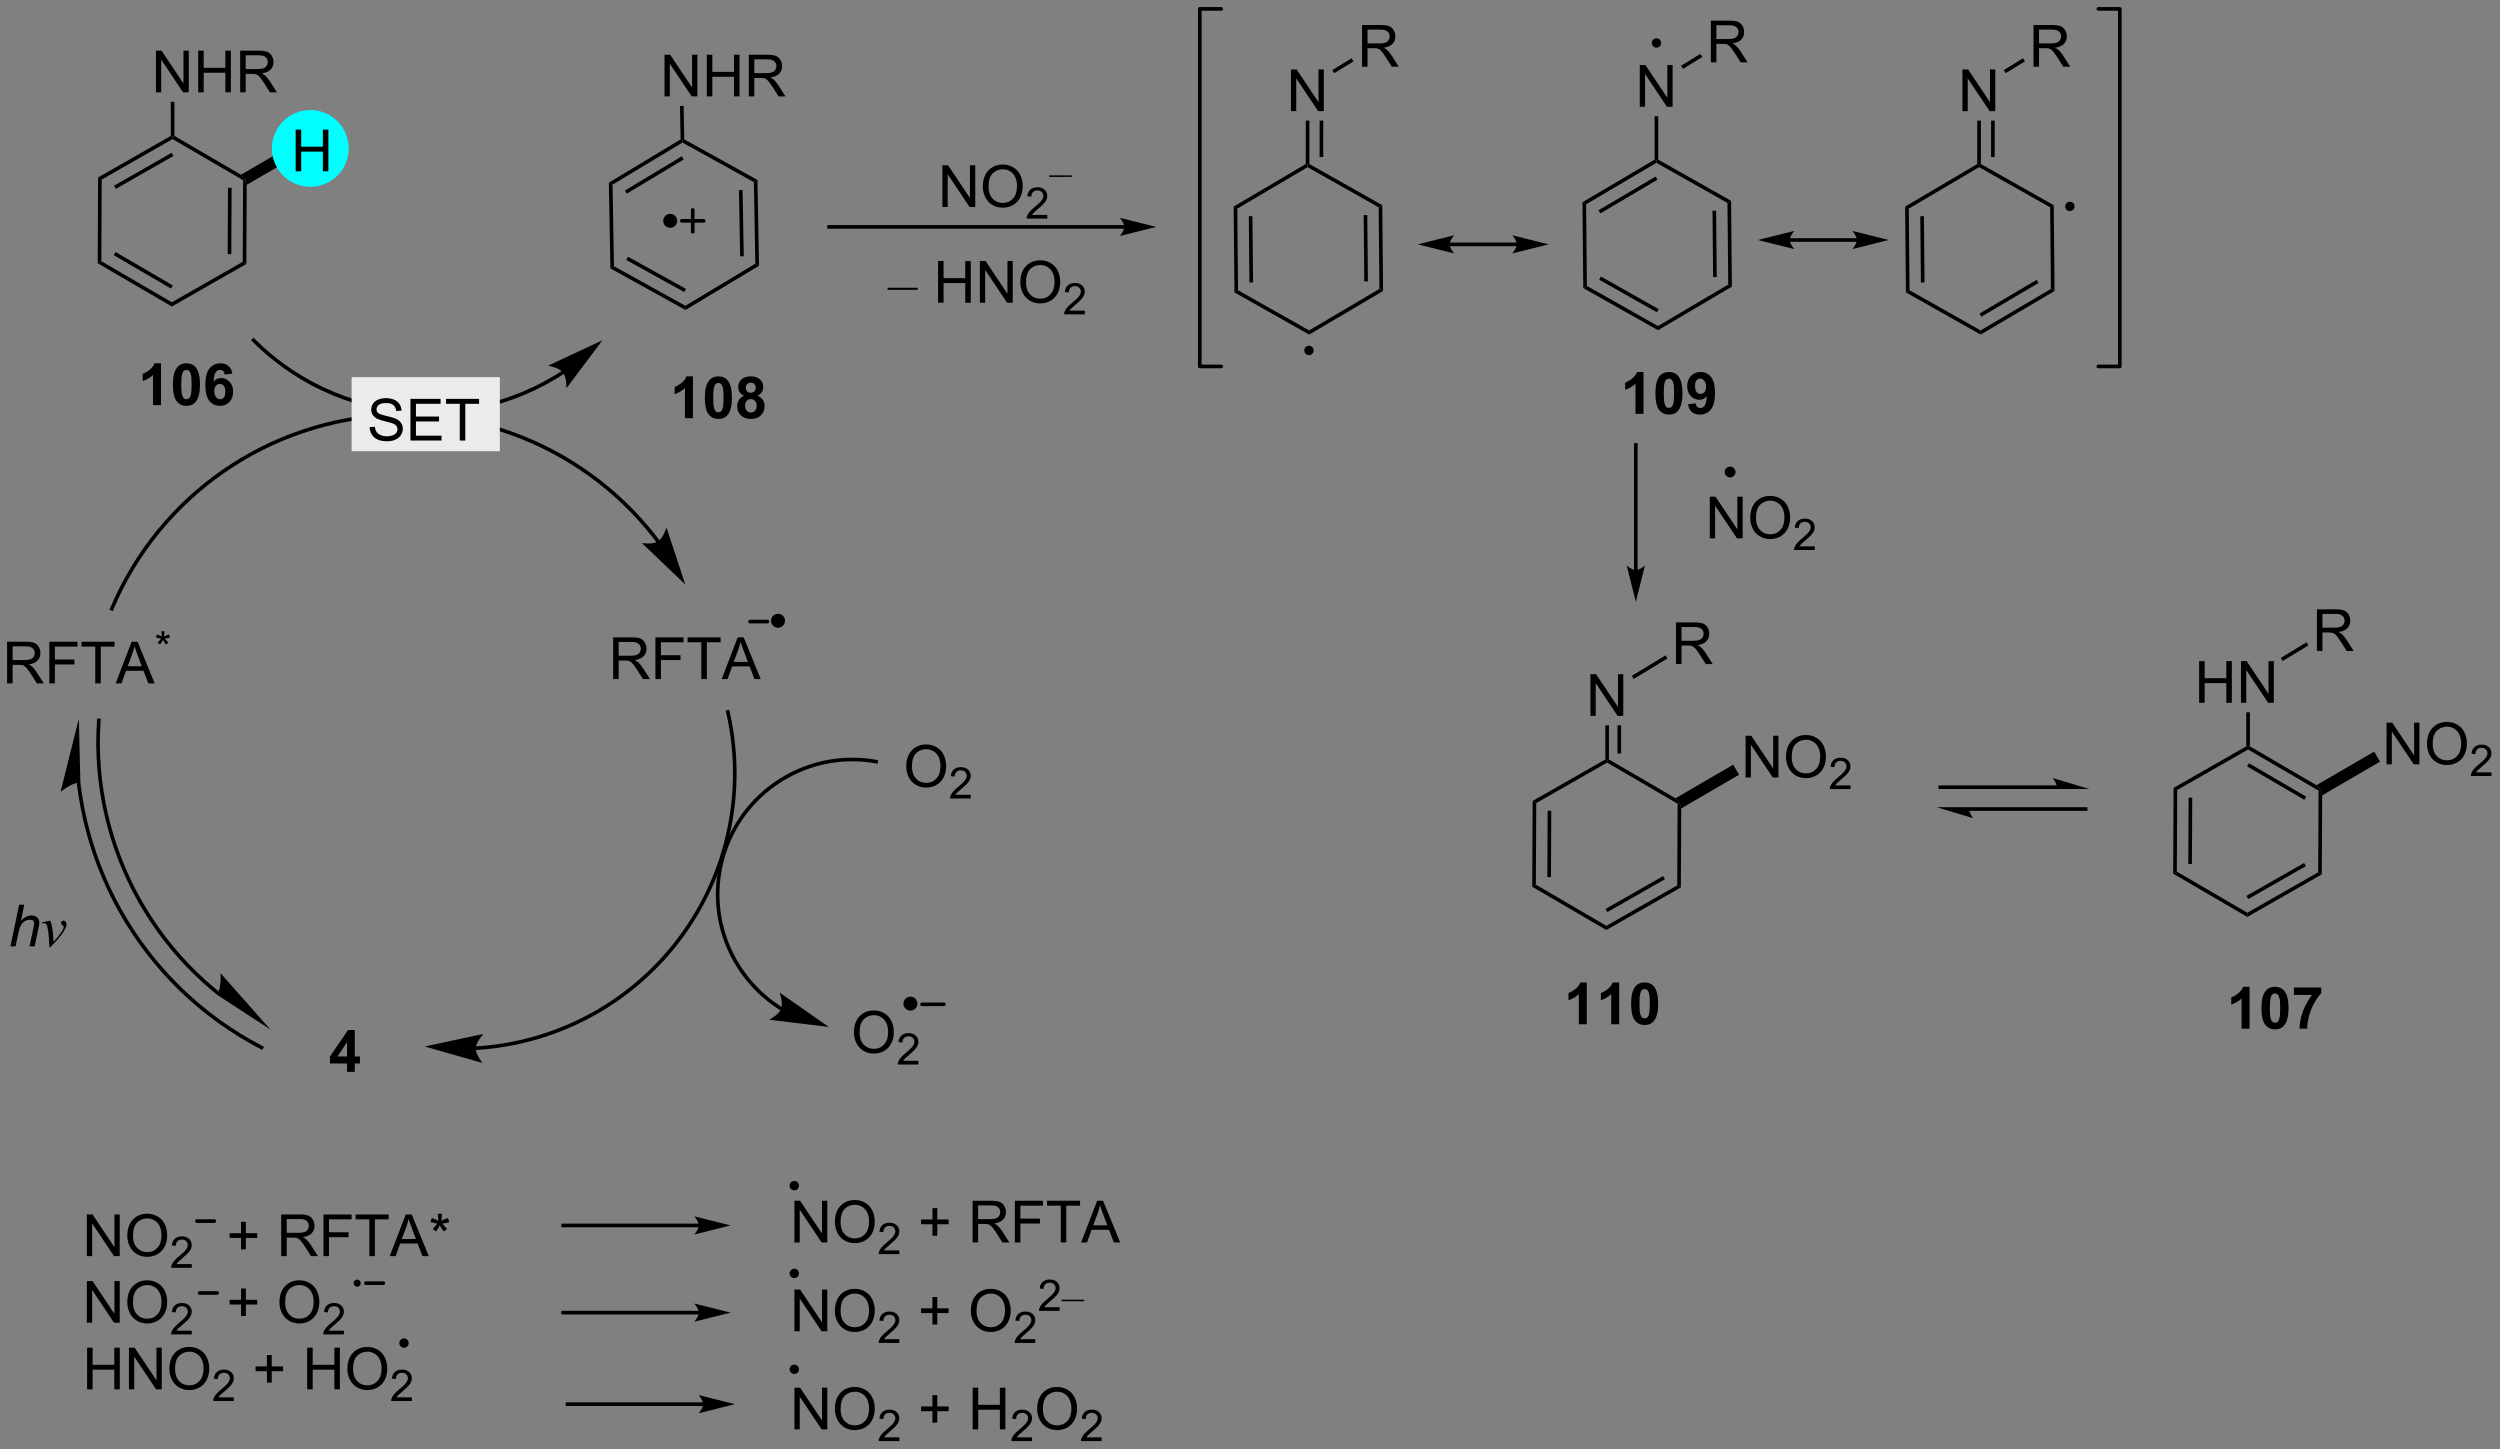 <?xml version="1.0" encoding="UTF-8"?>
<!DOCTYPE svg PUBLIC '-//W3C//DTD SVG 1.0//EN'
          'http://www.w3.org/TR/2001/REC-SVG-20010904/DTD/svg10.dtd'>
<svg stroke-dasharray="none" shape-rendering="auto" xmlns="http://www.w3.org/2000/svg" font-family="'Dialog'" text-rendering="auto" width="942" fill-opacity="1" color-interpolation="auto" color-rendering="auto" preserveAspectRatio="xMidYMid meet" font-size="12px" viewBox="0 0 942 546" fill="black" xmlns:xlink="http://www.w3.org/1999/xlink" stroke="black" image-rendering="auto" stroke-miterlimit="10" stroke-linecap="square" stroke-linejoin="miter" font-style="normal" stroke-width="1" height="546" stroke-dashoffset="0" font-weight="normal" stroke-opacity="1"
><rect x="0" y="0" width="942" height="546" fill="#808080" stroke="none"/><!--Generated by the Batik Graphics2D SVG Generator--><defs id="genericDefs"
  /><g
  ><defs id="defs1"
    ><clipPath clipPathUnits="userSpaceOnUse" id="clipPath1"
      ><path d="M1.294 0.646 L354.327 0.646 L354.327 205.259 L1.294 205.259 L1.294 0.646 Z"
      /></clipPath
      ><clipPath clipPathUnits="userSpaceOnUse" id="clipPath2"
      ><path d="M106.217 31.914 L106.217 230.838 L449.434 230.838 L449.434 31.914 Z"
      /></clipPath
    ></defs
    ><g transform="scale(2.667,2.667) translate(-1.294,-0.646) matrix(1.029,0,0,1.029,-107.961,-32.181)"
    ><path d="M153.824 179.073 L153.824 177.919 L151.481 177.919 L151.481 176.958 L153.965 173.323 L154.887 173.323 L154.887 176.956 L155.598 176.956 L155.598 177.919 L154.887 177.919 L154.887 179.073 L153.824 179.073 ZM153.824 176.956 L153.824 174.998 L152.509 176.956 L153.824 176.956 Z" stroke="none" clip-path="url(#clipPath2)"
    /></g
    ><g transform="matrix(2.743,0,0,2.743,-291.347,-87.539)"
    ><path d="M107.189 125.791 L107.189 120.064 L109.728 120.064 Q110.494 120.064 110.892 120.218 Q111.291 120.371 111.528 120.762 Q111.767 121.153 111.767 121.627 Q111.767 122.236 111.372 122.655 Q110.978 123.072 110.153 123.184 Q110.455 123.33 110.611 123.47 Q110.942 123.775 111.239 124.231 L112.236 125.791 L111.283 125.791 L110.525 124.598 Q110.192 124.082 109.976 123.809 Q109.762 123.535 109.593 123.426 Q109.424 123.317 109.247 123.275 Q109.119 123.246 108.825 123.246 L107.947 123.246 L107.947 125.791 L107.189 125.791 ZM107.947 122.59 L109.575 122.59 Q110.096 122.59 110.387 122.483 Q110.682 122.377 110.833 122.14 Q110.986 121.903 110.986 121.627 Q110.986 121.22 110.689 120.96 Q110.395 120.697 109.76 120.697 L107.947 120.697 L107.947 122.59 ZM112.993 125.791 L112.993 120.064 L116.857 120.064 L116.857 120.739 L113.751 120.739 L113.751 122.512 L116.438 122.512 L116.438 123.189 L113.751 123.189 L113.751 125.791 L112.993 125.791 ZM119.299 125.791 L119.299 120.739 L117.411 120.739 L117.411 120.064 L121.95 120.064 L121.95 120.739 L120.057 120.739 L120.057 125.791 L119.299 125.791 ZM122.097 125.791 L124.297 120.064 L125.115 120.064 L127.459 125.791 L126.594 125.791 L125.928 124.056 L123.532 124.056 L122.904 125.791 L122.097 125.791 ZM123.751 123.439 L125.693 123.439 L125.094 121.853 Q124.821 121.129 124.688 120.666 Q124.579 121.215 124.381 121.76 L123.751 123.439 Z" stroke="none" clip-path="url(#clipPath2)"
    /></g
    ><g transform="matrix(2.743,0,0,2.743,-291.347,-87.539)"
    ><path d="M127.633 119.483 L127.768 119.067 Q128.235 119.231 128.446 119.352 Q128.389 118.821 128.387 118.622 L128.811 118.622 Q128.803 118.913 128.745 119.348 Q129.046 119.196 129.436 119.067 L129.571 119.483 Q129.198 119.606 128.84 119.647 Q129.02 119.803 129.344 120.202 L128.993 120.45 Q128.823 120.219 128.592 119.821 Q128.376 120.233 128.212 120.45 L127.866 120.202 Q128.206 119.782 128.352 119.647 Q127.973 119.575 127.633 119.483 Z" stroke="none" clip-path="url(#clipPath2)"
    /></g
    ><g transform="matrix(2.743,0,0,2.743,-291.347,-87.539)"
    ><path d="M190.445 125.192 L190.445 119.465 L192.984 119.465 Q193.749 119.465 194.148 119.619 Q194.546 119.772 194.783 120.163 Q195.023 120.554 195.023 121.028 Q195.023 121.637 194.627 122.056 Q194.234 122.473 193.408 122.585 Q193.71 122.731 193.867 122.871 Q194.197 123.176 194.494 123.632 L195.492 125.192 L194.538 125.192 L193.78 123.999 Q193.447 123.483 193.231 123.21 Q193.018 122.936 192.848 122.827 Q192.679 122.718 192.502 122.676 Q192.374 122.647 192.08 122.647 L191.202 122.647 L191.202 125.192 L190.445 125.192 ZM191.202 121.991 L192.83 121.991 Q193.351 121.991 193.643 121.884 Q193.937 121.778 194.088 121.541 Q194.242 121.304 194.242 121.028 Q194.242 120.621 193.945 120.361 Q193.65 120.098 193.015 120.098 L191.202 120.098 L191.202 121.991 ZM196.248 125.192 L196.248 119.465 L200.113 119.465 L200.113 120.14 L197.006 120.14 L197.006 121.913 L199.693 121.913 L199.693 122.59 L197.006 122.59 L197.006 125.192 L196.248 125.192 ZM202.554 125.192 L202.554 120.14 L200.666 120.14 L200.666 119.465 L205.205 119.465 L205.205 120.14 L203.312 120.14 L203.312 125.192 L202.554 125.192 ZM205.352 125.192 L207.553 119.465 L208.37 119.465 L210.714 125.192 L209.85 125.192 L209.183 123.457 L206.787 123.457 L206.16 125.192 L205.352 125.192 ZM207.006 122.84 L208.948 122.84 L208.35 121.254 Q208.076 120.53 207.943 120.067 Q207.834 120.616 207.636 121.16 L207.006 122.84 Z" stroke="none" clip-path="url(#clipPath2)"
    /></g
    ><g stroke-width="0.5" transform="matrix(2.743,0,0,2.743,-291.347,-87.539)" stroke-linejoin="round" stroke-linecap="round"
    ><path fill="none" d="M209.243 117.295 L211.638 117.295" clip-path="url(#clipPath2)"
    /></g
    ><g transform="matrix(2.743,0,0,2.743,-291.347,-87.539)"
    ><path d="M212.836 117.534 C212.704 117.534 212.597 117.427 212.597 117.295 C212.597 117.162 212.704 117.055 212.836 117.055 C212.969 117.055 213.076 117.162 213.076 117.295 C213.076 117.427 212.969 117.534 212.836 117.534" stroke="none" clip-path="url(#clipPath2)"
    /></g
    ><g stroke-width="0.5" transform="matrix(2.743,0,0,2.743,-291.347,-87.539)" stroke-linejoin="round" stroke-linecap="round"
    ><path fill="none" d="M212.836 117.534 C212.704 117.534 212.597 117.427 212.597 117.295 C212.597 117.162 212.704 117.055 212.836 117.055 C212.969 117.055 213.076 117.162 213.076 117.295 C213.076 117.427 212.969 117.534 212.836 117.534" clip-path="url(#clipPath2)"
    /></g
    ><g transform="matrix(2.743,0,0,2.743,-291.347,-87.539)"
    ><path d="M171.57 176.153 L171.571 176.153 L171.59 176.151 C171.638 176.149 171.685 176.146 171.733 176.143 C171.828 176.137 171.923 176.13 172.018 176.124 C172.208 176.11 172.398 176.095 172.588 176.079 C172.967 176.046 173.346 176.008 173.723 175.964 C176.743 175.613 179.701 174.902 182.534 173.854 C188.201 171.758 193.368 168.315 197.542 163.708 C201.716 159.101 204.634 153.62 206.162 147.774 C207.69 141.929 207.828 135.721 206.443 129.661 L206.388 129.417 L205.9 129.528 L205.956 129.772 C207.323 135.754 207.186 141.88 205.678 147.648 C204.171 153.415 201.291 158.825 197.171 163.372 C193.052 167.919 187.952 171.317 182.361 173.385 C179.565 174.419 176.646 175.121 173.666 175.467 C173.293 175.511 172.919 175.548 172.545 175.581 C172.358 175.597 172.171 175.612 171.983 175.625 C171.889 175.631 171.795 175.638 171.701 175.644 C171.654 175.647 171.607 175.649 171.56 175.652 L171.542 175.653 L171.542 175.653 L171.293 175.667 L171.32 176.166 L171.57 176.153 ZM164.567 175.668 L172.496 177.936 C172.496 177.936 171.534 176.778 171.564 175.903 C171.593 175.029 172.63 173.938 172.63 173.938 Z" stroke="none" clip-path="url(#clipPath2)"
    /></g
    ><g transform="matrix(2.743,0,0,2.743,-291.347,-87.539)"
    ><path d="M116.756 139.434 L116.756 139.435 L116.756 139.437 L116.757 139.444 L116.759 139.458 L116.762 139.485 C116.766 139.521 116.77 139.556 116.775 139.592 C116.783 139.663 116.792 139.735 116.801 139.806 C116.819 139.949 116.837 140.092 116.856 140.235 C116.895 140.52 116.936 140.805 116.979 141.089 C117.153 142.226 117.368 143.352 117.622 144.466 C118.639 148.925 120.292 153.193 122.51 157.144 C126.946 165.046 133.641 171.68 142.025 176.034 L142.247 176.149 L142.477 175.705 L142.255 175.59 C133.958 171.281 127.335 164.717 122.946 156.899 C120.752 152.99 119.116 148.767 118.109 144.356 C117.858 143.253 117.645 142.138 117.473 141.013 C117.43 140.732 117.39 140.451 117.352 140.168 C117.333 140.027 117.315 139.886 117.297 139.744 C117.288 139.674 117.28 139.603 117.271 139.532 C117.267 139.497 117.263 139.461 117.258 139.426 L117.255 139.399 L117.254 139.386 L117.253 139.38 L117.252 139.376 L117.252 139.375 L117.223 139.127 L116.726 139.185 L116.756 139.434 ZM117.045 130.636 L114.533 140.698 C114.533 140.698 116.05 139.412 117.253 139.383 ZM119.54 130.853 C118.932 139.682 120.971 148.272 125.126 155.675 C127.204 159.377 129.81 162.781 132.88 165.77 C133.647 166.517 134.443 167.238 135.267 167.931 C135.473 168.105 135.681 168.276 135.89 168.446 C135.917 168.468 135.943 168.489 135.969 168.51 C135.982 168.521 135.995 168.531 136.008 168.542 L136.028 168.557 L136.038 168.566 L136.04 168.567 L136.235 168.724 L136.548 168.335 L136.354 168.178 L136.351 168.176 L136.341 168.168 L136.322 168.152 C136.309 168.142 136.296 168.131 136.283 168.121 C136.257 168.1 136.231 168.079 136.205 168.058 C135.998 167.89 135.793 167.72 135.589 167.549 C134.774 166.863 133.987 166.15 133.228 165.411 C130.194 162.456 127.616 159.09 125.562 155.43 C121.454 148.112 119.437 139.619 120.039 130.887 L120.056 130.638 L119.558 130.603 L119.54 130.853 ZM143.365 173.344 L136.491 165.578 C136.491 165.578 136.693 167.557 136.036 168.565 Z" stroke="none" clip-path="url(#clipPath2)"
    /></g
    ><g transform="matrix(2.743,0,0,2.743,-291.347,-87.539)"
    ><path d="M196.809 106.134 L196.808 106.133 L196.805 106.129 L196.79 106.109 C196.634 105.902 196.476 105.696 196.317 105.492 C195.998 105.083 195.672 104.681 195.34 104.285 C194.675 103.494 193.985 102.728 193.27 101.99 C190.41 99.035 187.161 96.51 183.628 94.477 C176.563 90.411 168.366 88.311 159.894 88.671 C151.422 89.03 143.433 91.815 136.736 96.465 C130.04 101.115 124.64 107.629 121.344 115.442 L121.247 115.672 L121.707 115.866 L121.805 115.636 C125.064 107.91 130.404 101.472 137.022 96.876 C143.64 92.28 151.538 89.525 159.915 89.17 C168.292 88.815 176.396 90.891 183.379 94.911 C186.871 96.92 190.084 99.416 192.911 102.337 C193.617 103.068 194.3 103.824 194.957 104.607 C195.285 104.998 195.607 105.396 195.923 105.8 C196.08 106.001 196.237 106.205 196.391 106.41 L196.405 106.43 L196.409 106.434 L196.411 106.437 L196.562 106.636 L196.96 106.333 L196.809 106.134 ZM200.351 112.199 L197.764 104.369 C197.764 104.369 197.348 105.815 196.608 106.283 C195.869 106.751 194.383 106.507 194.383 106.507 Z" stroke="none" clip-path="url(#clipPath2)"
    /></g
    ><g transform="matrix(2.743,0,0,2.743,-291.347,-87.539)"
    ><path d="M119.635 68.076 L120.137 67.79 L129.82 73.441 L129.817 74.018 ZM121.836 66.963 L129.703 71.555 L129.956 71.124 L122.088 66.532 Z" stroke="none" clip-path="url(#clipPath2)"
    /></g
    ><g transform="matrix(2.743,0,0,2.743,-291.347,-87.539)"
    ><path d="M129.817 74.018 L129.82 73.441 L139.555 67.881 L140.054 68.172 Z" stroke="none" clip-path="url(#clipPath2)"
    /></g
    ><g transform="matrix(2.743,0,0,2.743,-291.347,-87.539)"
    ><path d="M140.054 68.172 L139.555 67.881 L139.608 56.67 L139.859 56.527 L140.105 57.309 ZM137.99 66.823 L138.033 57.713 L137.533 57.711 L137.49 66.82 Z" stroke="none" clip-path="url(#clipPath2)"
    /></g
    ><g transform="matrix(2.743,0,0,2.743,-291.347,-87.539)"
    ><path d="M139.313 55.919 L139.859 56.527 L139.608 56.67 L129.925 51.019 L129.926 50.73 L130.176 50.586 Z" stroke="none" clip-path="url(#clipPath2)"
    /></g
    ><g transform="matrix(2.743,0,0,2.743,-291.347,-87.539)"
    ><path d="M129.676 50.585 L129.926 50.73 L129.925 51.019 L120.189 56.578 L119.691 56.288 ZM129.791 52.903 L121.881 57.421 L122.129 57.855 L130.039 53.337 Z" stroke="none" clip-path="url(#clipPath2)"
    /></g
    ><g transform="matrix(2.743,0,0,2.743,-291.347,-87.539)"
    ><path d="M119.691 56.288 L120.189 56.578 L120.137 67.79 L119.635 68.076 Z" stroke="none" clip-path="url(#clipPath2)"
    /></g
    ><g transform="matrix(2.743,0,0,2.743,-291.347,-87.539)"
    ><path d="M127.631 44.601 L127.631 38.875 L128.41 38.875 L131.417 43.369 L131.417 38.875 L132.144 38.875 L132.144 44.601 L131.365 44.601 L128.357 40.101 L128.357 44.601 L127.631 44.601 ZM133.44 44.601 L133.44 38.875 L134.197 38.875 L134.197 41.226 L137.174 41.226 L137.174 38.875 L137.932 38.875 L137.932 44.601 L137.174 44.601 L137.174 41.901 L134.197 41.901 L134.197 44.601 L133.44 44.601 ZM139.207 44.601 L139.207 38.875 L141.746 38.875 Q142.511 38.875 142.91 39.028 Q143.308 39.182 143.545 39.573 Q143.785 39.963 143.785 40.437 Q143.785 41.047 143.389 41.466 Q142.996 41.883 142.17 41.994 Q142.472 42.14 142.628 42.281 Q142.959 42.586 143.256 43.041 L144.253 44.601 L143.3 44.601 L142.542 43.408 Q142.209 42.893 141.993 42.619 Q141.779 42.346 141.61 42.237 Q141.441 42.127 141.264 42.086 Q141.136 42.057 140.842 42.057 L139.964 42.057 L139.964 44.601 L139.207 44.601 ZM139.964 41.401 L141.592 41.401 Q142.113 41.401 142.404 41.294 Q142.699 41.187 142.85 40.95 Q143.003 40.713 143.003 40.437 Q143.003 40.031 142.707 39.77 Q142.412 39.508 141.777 39.508 L139.964 39.508 L139.964 41.401 Z" stroke="none" clip-path="url(#clipPath2)"
    /></g
    ><g transform="matrix(2.743,0,0,2.743,-291.347,-87.539)"
    ><path d="M130.176 50.586 L129.926 50.73 L129.676 50.585 L129.674 45.901 L130.174 45.901 Z" stroke="none" clip-path="url(#clipPath2)"
    /></g
    ><g transform="matrix(2.743,0,0,2.743,-291.347,-87.539)"
    ><path d="M190.062 68.783 L190.557 68.485 L200.364 73.917 L200.375 74.495 ZM192.237 67.621 L200.206 72.035 L200.448 71.597 L192.479 67.184 Z" stroke="none" clip-path="url(#clipPath2)"
    /></g
    ><g transform="matrix(2.743,0,0,2.743,-291.347,-87.539)"
    ><path d="M200.375 74.495 L200.364 73.917 L209.972 68.14 L210.478 68.419 Z" stroke="none" clip-path="url(#clipPath2)"
    /></g
    ><g transform="matrix(2.743,0,0,2.743,-291.347,-87.539)"
    ><path d="M210.478 68.419 L209.972 68.14 L209.773 56.93 L210.268 56.633 ZM208.384 67.117 L208.222 58.009 L207.722 58.018 L207.884 67.126 Z" stroke="none" clip-path="url(#clipPath2)"
    /></g
    ><g transform="matrix(2.743,0,0,2.743,-291.347,-87.539)"
    ><path d="M210.268 56.633 L209.773 56.93 L199.965 51.498 L199.96 51.21 L200.208 51.061 Z" stroke="none" clip-path="url(#clipPath2)"
    /></g
    ><g transform="matrix(2.743,0,0,2.743,-291.347,-87.539)"
    ><path d="M199.708 51.07 L199.96 51.21 L199.965 51.498 L190.357 57.276 L189.852 56.996 ZM199.874 53.385 L192.067 58.08 L192.325 58.508 L200.132 53.814 Z" stroke="none" clip-path="url(#clipPath2)"
    /></g
    ><g transform="matrix(2.743,0,0,2.743,-291.347,-87.539)"
    ><path d="M189.852 56.996 L190.357 57.276 L190.557 68.485 L190.062 68.783 Z" stroke="none" clip-path="url(#clipPath2)"
    /></g
    ><g transform="matrix(2.743,0,0,2.743,-291.347,-87.539)"
    ><path d="M197.498 45.16 L197.498 39.434 L198.276 39.434 L201.284 43.929 L201.284 39.434 L202.011 39.434 L202.011 45.16 L201.232 45.16 L198.224 40.66 L198.224 45.16 L197.498 45.16 ZM203.306 45.16 L203.306 39.434 L204.064 39.434 L204.064 41.785 L207.041 41.785 L207.041 39.434 L207.799 39.434 L207.799 45.16 L207.041 45.16 L207.041 42.46 L204.064 42.46 L204.064 45.16 L203.306 45.16 ZM209.073 45.16 L209.073 39.434 L211.613 39.434 Q212.378 39.434 212.776 39.587 Q213.175 39.741 213.412 40.132 Q213.651 40.522 213.651 40.996 Q213.651 41.606 213.256 42.025 Q212.863 42.442 212.037 42.554 Q212.339 42.7 212.495 42.84 Q212.826 43.145 213.123 43.6 L214.12 45.16 L213.167 45.16 L212.409 43.968 Q212.076 43.452 211.86 43.179 Q211.646 42.905 211.477 42.796 Q211.308 42.686 211.131 42.645 Q211.003 42.616 210.709 42.616 L209.831 42.616 L209.831 45.16 L209.073 45.16 ZM209.831 41.96 L211.459 41.96 Q211.98 41.96 212.271 41.853 Q212.566 41.746 212.717 41.509 Q212.87 41.272 212.87 40.996 Q212.87 40.59 212.573 40.33 Q212.279 40.067 211.644 40.067 L209.831 40.067 L209.831 41.96 Z" stroke="none" clip-path="url(#clipPath2)"
    /></g
    ><g transform="matrix(2.743,0,0,2.743,-291.347,-87.539)"
    ><path d="M200.208 51.061 L199.96 51.21 L199.708 51.07 L199.622 46.465 L200.121 46.456 Z" stroke="none" clip-path="url(#clipPath2)"
    /></g
    ><g transform="matrix(2.743,0,0,2.743,-291.347,-87.539)"
    ><path d="M183.402 82.859 L183.4 82.859 L183.397 82.862 L183.392 82.865 L183.371 82.879 C183.356 82.888 183.342 82.898 183.327 82.907 C183.212 82.982 183.097 83.056 182.981 83.129 C182.749 83.276 182.515 83.419 182.28 83.56 C181.809 83.842 181.332 84.111 180.849 84.369 C179.883 84.885 178.893 85.353 177.883 85.771 C173.841 87.445 169.472 88.331 165.012 88.331 C160.552 88.331 156.184 87.445 152.142 85.771 C148.1 84.097 144.385 81.634 141.231 78.481 L141.054 78.304 L140.7 78.657 L140.877 78.834 C144.077 82.034 147.848 84.534 151.95 86.233 C156.053 87.932 160.486 88.831 165.012 88.831 C169.538 88.831 173.972 87.932 178.074 86.233 C179.1 85.808 180.104 85.334 181.085 84.81 C181.575 84.548 182.059 84.275 182.537 83.989 C182.775 83.846 183.012 83.701 183.248 83.552 C183.365 83.477 183.482 83.402 183.6 83.326 C183.614 83.317 183.628 83.308 183.643 83.298 L183.665 83.284 L183.67 83.28 L183.674 83.278 L183.674 83.278 L183.884 83.141 L183.611 82.722 L183.402 82.859 ZM188.971 78.657 L181.499 82.147 C181.499 82.147 182.985 82.39 183.536 83.07 C184.088 83.749 184.021 85.253 184.021 85.253 Z" stroke="none" clip-path="url(#clipPath2)"
    /></g
    ><g transform="matrix(2.743,0,0,2.743,-291.347,-87.539)"
    ><path d="M260.663 62.834 L220.116 62.834 L219.866 62.834 L219.866 63.334 L220.116 63.334 L260.663 63.334 L260.913 63.334 L260.913 62.834 L260.663 62.834 ZM265.038 63.084 L260.038 61.834 C260.038 61.834 260.663 62.538 260.663 63.084 C260.663 63.631 260.038 64.334 260.038 64.334 Z" stroke="none" clip-path="url(#clipPath2)"
    /></g
    ><g transform="matrix(2.743,0,0,2.743,-291.347,-87.539)"
    ><path d="M235.67 60.345 L235.67 54.618 L236.448 54.618 L239.456 59.113 L239.456 54.618 L240.183 54.618 L240.183 60.345 L239.404 60.345 L236.396 55.845 L236.396 60.345 L235.67 60.345 ZM241.226 57.556 Q241.226 56.129 241.991 55.324 Q242.757 54.517 243.968 54.517 Q244.76 54.517 245.395 54.897 Q246.033 55.274 246.366 55.951 Q246.702 56.629 246.702 57.488 Q246.702 58.36 246.351 59.048 Q245.999 59.735 245.353 60.089 Q244.71 60.444 243.963 60.444 Q243.155 60.444 242.517 60.053 Q241.882 59.66 241.554 58.985 Q241.226 58.308 241.226 57.556 ZM242.007 57.566 Q242.007 58.602 242.562 59.199 Q243.119 59.792 243.96 59.792 Q244.814 59.792 245.366 59.191 Q245.921 58.589 245.921 57.485 Q245.921 56.785 245.684 56.264 Q245.447 55.743 244.991 55.457 Q244.538 55.167 243.971 55.167 Q243.166 55.167 242.585 55.722 Q242.007 56.274 242.007 57.566 Z" stroke="none" clip-path="url(#clipPath2)"
    /></g
    ><g transform="matrix(2.743,0,0,2.743,-291.347,-87.539)"
    ><path d="M250.082 61.437 L250.082 61.945 L247.242 61.945 Q247.236 61.753 247.304 61.577 Q247.412 61.288 247.65 61.007 Q247.891 60.726 248.342 60.357 Q249.041 59.782 249.287 59.447 Q249.533 59.111 249.533 58.812 Q249.533 58.499 249.308 58.284 Q249.086 58.068 248.725 58.068 Q248.344 58.068 248.115 58.296 Q247.887 58.525 247.885 58.929 L247.342 58.874 Q247.398 58.267 247.762 57.95 Q248.125 57.632 248.736 57.632 Q249.355 57.632 249.715 57.976 Q250.076 58.318 250.076 58.824 Q250.076 59.081 249.971 59.331 Q249.865 59.579 249.619 59.855 Q249.375 60.13 248.806 60.611 Q248.332 61.009 248.197 61.152 Q248.062 61.294 247.975 61.437 L250.082 61.437 Z" stroke="none" clip-path="url(#clipPath2)"
    /></g
    ><g transform="matrix(2.743,0,0,2.743,-291.347,-87.539)"
    ><path d="M253.448 56.217 L250.345 56.217 L250.345 56.004 L253.448 56.004 L253.448 56.217 Z" stroke="none" clip-path="url(#clipPath2)"
    /></g
    ><g transform="matrix(2.743,0,0,2.743,-291.347,-87.539)"
    ><path d="M232.279 71.726 L228.141 71.726 L228.141 71.442 L232.279 71.442 L232.279 71.726 Z" stroke="none" clip-path="url(#clipPath2)"
    /></g
    ><g transform="matrix(2.743,0,0,2.743,-291.347,-87.539)"
    ><path d="M235.074 73.497 L235.074 67.77 L235.832 67.77 L235.832 70.122 L238.809 70.122 L238.809 67.77 L239.566 67.77 L239.566 73.497 L238.809 73.497 L238.809 70.796 L235.832 70.796 L235.832 73.497 L235.074 73.497 ZM240.82 73.497 L240.82 67.77 L241.599 67.77 L244.607 72.265 L244.607 67.77 L245.333 67.77 L245.333 73.497 L244.555 73.497 L241.547 68.997 L241.547 73.497 L240.82 73.497 ZM246.376 70.708 Q246.376 69.281 247.142 68.476 Q247.908 67.669 249.119 67.669 Q249.91 67.669 250.546 68.049 Q251.184 68.426 251.517 69.103 Q251.853 69.781 251.853 70.64 Q251.853 71.512 251.501 72.2 Q251.15 72.887 250.504 73.242 Q249.861 73.596 249.113 73.596 Q248.306 73.596 247.668 73.205 Q247.033 72.812 246.704 72.137 Q246.376 71.46 246.376 70.708 ZM247.158 70.718 Q247.158 71.754 247.712 72.351 Q248.27 72.945 249.111 72.945 Q249.965 72.945 250.517 72.343 Q251.072 71.742 251.072 70.637 Q251.072 69.937 250.835 69.416 Q250.598 68.895 250.142 68.609 Q249.689 68.32 249.121 68.32 Q248.316 68.32 247.736 68.874 Q247.158 69.426 247.158 70.718 Z" stroke="none" clip-path="url(#clipPath2)"
    /></g
    ><g transform="matrix(2.743,0,0,2.743,-291.347,-87.539)"
    ><path d="M255.232 74.589 L255.232 75.097 L252.393 75.097 Q252.387 74.905 252.455 74.73 Q252.563 74.441 252.801 74.159 Q253.041 73.878 253.492 73.509 Q254.191 72.935 254.438 72.599 Q254.684 72.263 254.684 71.964 Q254.684 71.651 254.459 71.436 Q254.236 71.22 253.875 71.22 Q253.494 71.22 253.266 71.448 Q253.037 71.677 253.035 72.081 L252.492 72.026 Q252.549 71.419 252.912 71.103 Q253.275 70.784 253.887 70.784 Q254.506 70.784 254.865 71.128 Q255.227 71.47 255.227 71.976 Q255.227 72.233 255.121 72.483 Q255.016 72.731 254.77 73.007 Q254.525 73.282 253.957 73.763 Q253.482 74.161 253.348 74.304 Q253.213 74.446 253.125 74.589 L255.232 74.589 Z" stroke="none" clip-path="url(#clipPath2)"
    /></g
    ><g transform="matrix(2.743,0,0,2.743,-291.347,-87.539)"
    ><path d="M275.788 72.079 L276.285 71.786 L286.046 77.3 L286.052 77.877 Z" stroke="none" clip-path="url(#clipPath2)"
    /></g
    ><g transform="matrix(2.743,0,0,2.743,-291.347,-87.539)"
    ><path d="M286.052 77.877 L286.046 77.3 L295.702 71.603 L296.205 71.887 Z" stroke="none" clip-path="url(#clipPath2)"
    /></g
    ><g transform="matrix(2.743,0,0,2.743,-291.347,-87.539)"
    ><path d="M296.205 71.887 L295.702 71.603 L295.597 60.392 L296.094 60.099 ZM294.123 70.567 L294.037 61.458 L293.537 61.462 L293.623 70.572 Z" stroke="none" clip-path="url(#clipPath2)"
    /></g
    ><g transform="matrix(2.743,0,0,2.743,-291.347,-87.539)"
    ><path d="M296.094 60.099 L295.597 60.392 L285.835 54.878 L285.832 54.59 L286.083 54.444 Z" stroke="none" clip-path="url(#clipPath2)"
    /></g
    ><g transform="matrix(2.743,0,0,2.743,-291.347,-87.539)"
    ><path d="M285.583 54.447 L285.832 54.59 L285.835 54.878 L276.179 60.575 L275.676 60.291 Z" stroke="none" clip-path="url(#clipPath2)"
    /></g
    ><g transform="matrix(2.743,0,0,2.743,-291.347,-87.539)"
    ><path d="M275.676 60.291 L276.179 60.575 L276.285 71.786 L275.788 72.079 ZM277.759 61.611 L277.845 70.721 L278.345 70.716 L278.259 61.606 Z" stroke="none" clip-path="url(#clipPath2)"
    /></g
    ><g transform="matrix(2.743,0,0,2.743,-291.347,-87.539)"
    ><path d="M283.55 47.181 L283.55 41.454 L284.328 41.454 L287.336 45.949 L287.336 41.454 L288.063 41.454 L288.063 47.181 L287.284 47.181 L284.276 42.681 L284.276 47.181 L283.55 47.181 Z" stroke="none" clip-path="url(#clipPath2)"
    /></g
    ><g transform="matrix(2.743,0,0,2.743,-291.347,-87.539)"
    ><path d="M286.083 54.444 L285.832 54.59 L285.583 54.447 L285.587 48.48 L286.087 48.481 ZM287.984 53.481 L287.988 48.482 L287.488 48.482 L287.484 53.481 Z" stroke="none" clip-path="url(#clipPath2)"
    /></g
    ><g transform="matrix(2.743,0,0,2.743,-291.347,-87.539)"
    ><path d="M293.315 41.078 L293.315 35.352 L295.854 35.352 Q296.62 35.352 297.019 35.505 Q297.417 35.659 297.654 36.05 Q297.894 36.44 297.894 36.914 Q297.894 37.523 297.498 37.943 Q297.104 38.359 296.279 38.471 Q296.581 38.617 296.737 38.758 Q297.068 39.062 297.365 39.518 L298.362 41.078 L297.409 41.078 L296.651 39.885 Q296.318 39.37 296.102 39.096 Q295.888 38.823 295.719 38.714 Q295.55 38.604 295.373 38.562 Q295.245 38.534 294.951 38.534 L294.073 38.534 L294.073 41.078 L293.315 41.078 ZM294.073 37.878 L295.701 37.878 Q296.222 37.878 296.513 37.771 Q296.808 37.664 296.959 37.427 Q297.112 37.19 297.112 36.914 Q297.112 36.508 296.815 36.247 Q296.521 35.984 295.886 35.984 L294.073 35.984 L294.073 37.878 Z" stroke="none" clip-path="url(#clipPath2)"
    /></g
    ><g transform="matrix(2.743,0,0,2.743,-291.347,-87.539)"
    ><path d="M289.496 41.965 L289.234 41.539 L291.879 39.913 L292.141 40.339 Z" stroke="none" clip-path="url(#clipPath2)"
    /></g
    ><g transform="matrix(2.743,0,0,2.743,-291.347,-87.539)"
    ><path d="M286.024 80.453 C285.803 80.453 285.624 80.273 285.624 80.053 C285.624 79.832 285.803 79.653 286.024 79.653 C286.245 79.653 286.424 79.832 286.424 80.053 C286.424 80.273 286.245 80.453 286.024 80.453" stroke="none" clip-path="url(#clipPath2)"
    /></g
    ><g stroke-width="0.5" transform="matrix(2.743,0,0,2.743,-291.347,-87.539)" stroke-linejoin="round" stroke-linecap="round"
    ><path fill="none" d="M286.024 80.453 C285.803 80.453 285.624 80.273 285.624 80.053 C285.624 79.832 285.803 79.653 286.024 79.653 C286.245 79.653 286.424 79.832 286.424 80.053 C286.424 80.273 286.245 80.453 286.024 80.453" clip-path="url(#clipPath2)"
    /></g
    ><g transform="matrix(2.743,0,0,2.743,-291.347,-87.539)"
    ><path d="M323.704 71.481 L324.202 71.187 L333.963 76.701 L333.969 77.278 ZM325.889 70.337 L333.82 74.817 L334.066 74.382 L326.135 69.902 Z" stroke="none" clip-path="url(#clipPath2)"
    /></g
    ><g transform="matrix(2.743,0,0,2.743,-291.347,-87.539)"
    ><path d="M333.969 77.278 L333.963 76.701 L343.619 71.004 L344.122 71.288 Z" stroke="none" clip-path="url(#clipPath2)"
    /></g
    ><g transform="matrix(2.743,0,0,2.743,-291.347,-87.539)"
    ><path d="M344.122 71.288 L343.619 71.004 L343.514 59.793 L344.011 59.5 ZM342.039 69.968 L341.954 60.859 L341.454 60.864 L341.539 69.973 Z" stroke="none" clip-path="url(#clipPath2)"
    /></g
    ><g transform="matrix(2.743,0,0,2.743,-291.347,-87.539)"
    ><path d="M344.011 59.5 L343.514 59.793 L333.752 54.279 L333.749 53.991 L333.999 53.845 Z" stroke="none" clip-path="url(#clipPath2)"
    /></g
    ><g transform="matrix(2.743,0,0,2.743,-291.347,-87.539)"
    ><path d="M333.499 53.848 L333.749 53.991 L333.752 54.279 L324.096 59.976 L323.593 59.692 ZM333.645 56.166 L325.799 60.795 L326.053 61.225 L333.899 56.596 Z" stroke="none" clip-path="url(#clipPath2)"
    /></g
    ><g transform="matrix(2.743,0,0,2.743,-291.347,-87.539)"
    ><path d="M323.593 59.692 L324.096 59.976 L324.202 71.187 L323.704 71.481 Z" stroke="none" clip-path="url(#clipPath2)"
    /></g
    ><g transform="matrix(2.743,0,0,2.743,-291.347,-87.539)"
    ><path d="M331.466 46.582 L331.466 40.855 L332.245 40.855 L335.253 45.35 L335.253 40.855 L335.979 40.855 L335.979 46.582 L335.201 46.582 L332.193 42.082 L332.193 46.582 L331.466 46.582 Z" stroke="none" clip-path="url(#clipPath2)"
    /></g
    ><g transform="matrix(2.743,0,0,2.743,-291.347,-87.539)"
    ><path d="M333.999 53.845 L333.749 53.991 L333.499 53.848 L333.504 47.882 L334.004 47.882 Z" stroke="none" clip-path="url(#clipPath2)"
    /></g
    ><g transform="matrix(2.743,0,0,2.743,-291.347,-87.539)"
    ><path d="M341.232 40.479 L341.232 34.753 L343.771 34.753 Q344.537 34.753 344.935 34.906 Q345.334 35.06 345.571 35.451 Q345.81 35.841 345.81 36.315 Q345.81 36.925 345.414 37.344 Q345.021 37.76 344.196 37.872 Q344.498 38.018 344.654 38.159 Q344.985 38.464 345.282 38.919 L346.279 40.479 L345.326 40.479 L344.568 39.286 Q344.235 38.771 344.019 38.497 Q343.805 38.224 343.636 38.115 Q343.466 38.005 343.289 37.964 Q343.162 37.935 342.868 37.935 L341.99 37.935 L341.99 40.479 L341.232 40.479 ZM341.99 37.279 L343.618 37.279 Q344.138 37.279 344.43 37.172 Q344.724 37.065 344.875 36.828 Q345.029 36.591 345.029 36.315 Q345.029 35.909 344.732 35.648 Q344.438 35.385 343.802 35.385 L341.99 35.385 L341.99 37.279 Z" stroke="none" clip-path="url(#clipPath2)"
    /></g
    ><g transform="matrix(2.743,0,0,2.743,-291.347,-87.539)"
    ><path d="M337.413 41.366 L337.151 40.94 L339.796 39.314 L340.058 39.74 Z" stroke="none" clip-path="url(#clipPath2)"
    /></g
    ><g transform="matrix(2.743,0,0,2.743,-291.347,-87.539)"
    ><path d="M333.757 38.218 C333.536 38.218 333.357 38.039 333.357 37.818 C333.357 37.597 333.536 37.418 333.757 37.418 C333.978 37.418 334.157 37.597 334.157 37.818 C334.157 38.039 333.978 38.218 333.757 38.218" stroke="none" clip-path="url(#clipPath2)"
    /></g
    ><g stroke-width="0.5" transform="matrix(2.743,0,0,2.743,-291.347,-87.539)" stroke-linejoin="round" stroke-linecap="round"
    ><path fill="none" d="M333.757 38.218 C333.536 38.218 333.357 38.039 333.357 37.818 C333.357 37.597 333.536 37.418 333.757 37.418 C333.978 37.418 334.157 37.597 334.157 37.818 C334.157 38.039 333.978 38.218 333.757 38.218" clip-path="url(#clipPath2)"
    /></g
    ><g transform="matrix(2.743,0,0,2.743,-291.347,-87.539)"
    ><path d="M368.027 72.079 L368.524 71.786 L378.286 77.3 L378.292 77.877 Z" stroke="none" clip-path="url(#clipPath2)"
    /></g
    ><g transform="matrix(2.743,0,0,2.743,-291.347,-87.539)"
    ><path d="M378.292 77.877 L378.286 77.3 L387.942 71.603 L388.445 71.887 ZM378.393 75.414 L386.239 70.785 L385.985 70.354 L378.139 74.983 Z" stroke="none" clip-path="url(#clipPath2)"
    /></g
    ><g transform="matrix(2.743,0,0,2.743,-291.347,-87.539)"
    ><path d="M388.445 71.887 L387.942 71.603 L387.837 60.392 L388.334 60.099 Z" stroke="none" clip-path="url(#clipPath2)"
    /></g
    ><g transform="matrix(2.743,0,0,2.743,-291.347,-87.539)"
    ><path d="M388.334 60.099 L387.837 60.392 L378.075 54.878 L378.072 54.59 L378.322 54.444 Z" stroke="none" clip-path="url(#clipPath2)"
    /></g
    ><g transform="matrix(2.743,0,0,2.743,-291.347,-87.539)"
    ><path d="M377.822 54.447 L378.072 54.59 L378.075 54.878 L368.419 60.575 L367.916 60.291 Z" stroke="none" clip-path="url(#clipPath2)"
    /></g
    ><g transform="matrix(2.743,0,0,2.743,-291.347,-87.539)"
    ><path d="M367.916 60.291 L368.419 60.575 L368.524 71.786 L368.027 72.079 ZM369.999 61.611 L370.084 70.721 L370.584 70.716 L370.499 61.606 Z" stroke="none" clip-path="url(#clipPath2)"
    /></g
    ><g transform="matrix(2.743,0,0,2.743,-291.347,-87.539)"
    ><path d="M375.789 47.181 L375.789 41.454 L376.568 41.454 L379.576 45.949 L379.576 41.454 L380.302 41.454 L380.302 47.181 L379.524 47.181 L376.516 42.681 L376.516 47.181 L375.789 47.181 Z" stroke="none" clip-path="url(#clipPath2)"
    /></g
    ><g transform="matrix(2.743,0,0,2.743,-291.347,-87.539)"
    ><path d="M378.322 54.444 L378.072 54.59 L377.822 54.447 L377.827 48.48 L378.327 48.481 ZM380.224 53.481 L380.227 48.482 L379.727 48.482 L379.724 53.481 Z" stroke="none" clip-path="url(#clipPath2)"
    /></g
    ><g transform="matrix(2.743,0,0,2.743,-291.347,-87.539)"
    ><path d="M385.555 41.078 L385.555 35.352 L388.094 35.352 Q388.86 35.352 389.258 35.505 Q389.657 35.659 389.894 36.05 Q390.133 36.44 390.133 36.914 Q390.133 37.523 389.737 37.943 Q389.344 38.359 388.519 38.471 Q388.821 38.617 388.977 38.758 Q389.308 39.062 389.605 39.518 L390.602 41.078 L389.649 41.078 L388.891 39.885 Q388.558 39.37 388.342 39.096 Q388.128 38.823 387.959 38.714 Q387.789 38.604 387.612 38.562 Q387.485 38.534 387.19 38.534 L386.313 38.534 L386.313 41.078 L385.555 41.078 ZM386.313 37.878 L387.94 37.878 Q388.461 37.878 388.753 37.771 Q389.047 37.664 389.198 37.427 Q389.352 37.19 389.352 36.914 Q389.352 36.508 389.055 36.247 Q388.761 35.984 388.125 35.984 L386.313 35.984 L386.313 37.878 Z" stroke="none" clip-path="url(#clipPath2)"
    /></g
    ><g transform="matrix(2.743,0,0,2.743,-291.347,-87.539)"
    ><path d="M381.736 41.965 L381.474 41.539 L384.119 39.913 L384.381 40.339 Z" stroke="none" clip-path="url(#clipPath2)"
    /></g
    ><g transform="matrix(2.743,0,0,2.743,-291.347,-87.539)"
    ><path d="M390.549 60.67 C390.328 60.67 390.149 60.492 390.149 60.27 C390.149 60.05 390.328 59.87 390.549 59.87 C390.77 59.87 390.949 60.05 390.949 60.27 C390.949 60.492 390.77 60.67 390.549 60.67" stroke="none" clip-path="url(#clipPath2)"
    /></g
    ><g stroke-width="0.5" transform="matrix(2.743,0,0,2.743,-291.347,-87.539)" stroke-linejoin="round" stroke-linecap="round"
    ><path fill="none" d="M390.549 60.67 C390.328 60.67 390.149 60.492 390.149 60.27 C390.149 60.05 390.328 59.87 390.549 59.87 C390.77 59.87 390.949 60.05 390.949 60.27 C390.949 60.492 390.77 60.67 390.549 60.67" clip-path="url(#clipPath2)"
    /></g
    ><g transform="matrix(2.743,0,0,2.743,-291.347,-87.539)"
    ><path d="M361.288 64.631 L352.07 64.631 L351.82 64.631 L351.82 65.131 L352.07 65.131 L361.288 65.131 L361.538 65.131 L361.538 64.631 L361.288 64.631 ZM365.663 64.881 L360.663 63.631 C360.663 63.631 361.288 64.334 361.288 64.881 C361.288 65.428 360.663 66.131 360.663 66.131 ZM347.695 64.881 L352.695 66.131 C352.695 66.131 352.07 65.428 352.07 64.881 C352.07 64.334 352.695 63.631 352.695 63.631 Z" stroke="none" clip-path="url(#clipPath2)"
    /></g
    ><g transform="matrix(2.743,0,0,2.743,-291.347,-87.539)"
    ><path d="M314.57 65.23 L305.351 65.23 L305.101 65.23 L305.101 65.73 L305.351 65.73 L314.57 65.73 L314.82 65.73 L314.82 65.23 L314.57 65.23 ZM318.945 65.48 L313.945 64.23 C313.945 64.23 314.57 64.933 314.57 65.48 C314.57 66.027 313.945 66.73 313.945 66.73 ZM300.976 65.48 L305.976 66.73 C305.976 66.73 305.351 66.027 305.351 65.48 C305.351 64.933 305.976 64.23 305.976 64.23 Z" stroke="none" clip-path="url(#clipPath2)"
    /></g
    ><g stroke-width="0.5" transform="matrix(2.743,0,0,2.743,-291.347,-87.539)" stroke-linejoin="round" stroke-linecap="round"
    ><path fill="none" d="M394.461 82.251 L397.408 82.251 L397.408 33.136 L394.461 33.136" clip-path="url(#clipPath2)"
    /></g
    ><g stroke-width="0.5" transform="matrix(2.743,0,0,2.743,-291.347,-87.539)" stroke-linejoin="round" stroke-linecap="round"
    ><path fill="none" d="M273.975 33.136 L271.028 33.136 L271.028 82.251 L273.975 82.251" clip-path="url(#clipPath2)"
    /></g
    ><g transform="matrix(2.743,0,0,2.743,-291.347,-87.539)"
    ><path d="M331.174 110.22 L331.174 93.032 L331.174 92.782 L330.674 92.782 L330.674 93.032 L330.674 110.22 L330.674 110.47 L331.174 110.47 L331.174 110.22 ZM330.924 114.595 L332.174 109.595 C332.174 109.595 331.471 110.22 330.924 110.22 C330.377 110.22 329.674 109.595 329.674 109.595 Z" stroke="none" clip-path="url(#clipPath2)"
    /></g
    ><g transform="matrix(2.743,0,0,2.743,-291.347,-87.539)"
    ><path d="M341.087 105.865 L341.087 100.139 L341.865 100.139 L344.873 104.634 L344.873 100.139 L345.599 100.139 L345.599 105.865 L344.821 105.865 L341.813 101.365 L341.813 105.865 L341.087 105.865 ZM346.642 103.076 Q346.642 101.649 347.408 100.845 Q348.174 100.037 349.385 100.037 Q350.176 100.037 350.812 100.418 Q351.45 100.795 351.783 101.472 Q352.119 102.149 352.119 103.009 Q352.119 103.881 351.767 104.569 Q351.416 105.256 350.77 105.61 Q350.127 105.965 349.38 105.965 Q348.572 105.965 347.934 105.574 Q347.299 105.181 346.971 104.506 Q346.642 103.829 346.642 103.076 ZM347.424 103.087 Q347.424 104.123 347.978 104.72 Q348.536 105.313 349.377 105.313 Q350.231 105.313 350.783 104.712 Q351.338 104.11 351.338 103.006 Q351.338 102.306 351.101 101.785 Q350.864 101.264 350.408 100.978 Q349.955 100.688 349.387 100.688 Q348.583 100.688 348.002 101.243 Q347.424 101.795 347.424 103.087 Z" stroke="none" clip-path="url(#clipPath2)"
    /></g
    ><g transform="matrix(2.743,0,0,2.743,-291.347,-87.539)"
    ><path d="M355.499 106.958 L355.499 107.466 L352.659 107.466 Q352.653 107.274 352.721 107.098 Q352.829 106.809 353.067 106.528 Q353.307 106.247 353.758 105.878 Q354.458 105.303 354.704 104.968 Q354.95 104.632 354.95 104.333 Q354.95 104.02 354.725 103.805 Q354.502 103.588 354.141 103.588 Q353.76 103.588 353.532 103.817 Q353.303 104.046 353.301 104.45 L352.758 104.395 Q352.815 103.788 353.178 103.471 Q353.542 103.153 354.153 103.153 Q354.772 103.153 355.131 103.497 Q355.493 103.838 355.493 104.344 Q355.493 104.602 355.387 104.852 Q355.282 105.1 355.036 105.376 Q354.792 105.651 354.223 106.132 Q353.749 106.53 353.614 106.672 Q353.479 106.815 353.391 106.958 L355.499 106.958 Z" stroke="none" clip-path="url(#clipPath2)"
    /></g
    ><g transform="matrix(2.743,0,0,2.743,-291.347,-87.539)"
    ><path d="M140.105 57.309 L139.859 56.527 L139.313 55.919 L150.834 49.216 L151.638 50.599 Z" stroke="none" clip-path="url(#clipPath2)"
    /></g
    ><g fill="aqua" transform="matrix(2.743,0,0,2.743,-291.347,-87.539)" stroke="aqua"
    ><path d="M148.84 57.327 C146.066 57.327 143.817 55.077 143.817 52.303 C143.817 49.529 146.066 47.28 148.84 47.28 C151.615 47.28 153.864 49.529 153.864 52.303 C153.864 55.077 151.615 57.327 148.84 57.327" stroke="none" clip-path="url(#clipPath2)"
    /></g
    ><g fill="aqua" stroke-width="0.5" transform="matrix(2.743,0,0,2.743,-291.347,-87.539)" stroke-linecap="round" stroke="aqua" stroke-linejoin="round"
    ><path fill="none" d="M148.84 57.327 C146.066 57.327 143.817 55.077 143.817 52.303 C143.817 49.529 146.066 47.28 148.84 47.28 C151.615 47.28 153.864 49.529 153.864 52.303 C153.864 55.077 151.615 57.327 148.84 57.327" clip-path="url(#clipPath2)"
    /></g
    ><g transform="matrix(2.743,0,0,2.743,-291.347,-87.539)"
    ><path d="M146.831 55.442 L146.831 49.715 L147.589 49.715 L147.589 52.067 L150.565 52.067 L150.565 49.715 L151.323 49.715 L151.323 55.442 L150.565 55.442 L150.565 52.741 L147.589 52.741 L147.589 55.442 L146.831 55.442 Z" stroke="none" clip-path="url(#clipPath2)"
    /></g
    ><g transform="matrix(2.743,0,0,2.743,-291.347,-87.539)"
    ><path d="M316.693 153.727 L317.194 153.441 L326.877 159.092 L326.874 159.669 Z" stroke="none" clip-path="url(#clipPath2)"
    /></g
    ><g transform="matrix(2.743,0,0,2.743,-291.347,-87.539)"
    ><path d="M326.874 159.669 L326.877 159.092 L336.613 153.532 L337.111 153.823 ZM327.011 157.208 L334.922 152.69 L334.674 152.256 L326.763 156.774 Z" stroke="none" clip-path="url(#clipPath2)"
    /></g
    ><g transform="matrix(2.743,0,0,2.743,-291.347,-87.539)"
    ><path d="M337.111 153.823 L336.613 153.532 L336.665 142.321 L336.916 142.178 L337.162 142.96 Z" stroke="none" clip-path="url(#clipPath2)"
    /></g
    ><g transform="matrix(2.743,0,0,2.743,-291.347,-87.539)"
    ><path d="M336.37 141.57 L336.916 142.178 L336.665 142.321 L326.983 136.67 L326.984 136.381 L327.234 136.237 Z" stroke="none" clip-path="url(#clipPath2)"
    /></g
    ><g transform="matrix(2.743,0,0,2.743,-291.347,-87.539)"
    ><path d="M326.734 136.236 L326.984 136.381 L326.983 136.67 L317.247 142.23 L316.748 141.939 Z" stroke="none" clip-path="url(#clipPath2)"
    /></g
    ><g transform="matrix(2.743,0,0,2.743,-291.347,-87.539)"
    ><path d="M316.748 141.939 L317.247 142.23 L317.194 153.441 L316.693 153.727 ZM318.812 143.288 L318.769 152.398 L319.269 152.4 L319.312 143.29 Z" stroke="none" clip-path="url(#clipPath2)"
    /></g
    ><g transform="matrix(2.743,0,0,2.743,-291.347,-87.539)"
    ><path d="M324.688 130.252 L324.688 124.526 L325.467 124.526 L328.475 129.02 L328.475 124.526 L329.201 124.526 L329.201 130.252 L328.423 130.252 L325.415 125.752 L325.415 130.252 L324.688 130.252 Z" stroke="none" clip-path="url(#clipPath2)"
    /></g
    ><g transform="matrix(2.743,0,0,2.743,-291.347,-87.539)"
    ><path d="M327.234 136.237 L326.984 136.381 L326.734 136.236 L326.731 131.552 L327.231 131.552 ZM328.904 135.422 L328.901 131.551 L328.401 131.552 L328.404 135.422 Z" stroke="none" clip-path="url(#clipPath2)"
    /></g
    ><g transform="matrix(2.743,0,0,2.743,-291.347,-87.539)"
    ><path d="M346.003 138.708 L346.003 132.982 L346.782 132.982 L349.789 137.477 L349.789 132.982 L350.516 132.982 L350.516 138.708 L349.737 138.708 L346.729 134.208 L346.729 138.708 L346.003 138.708 ZM351.559 135.919 Q351.559 134.492 352.325 133.688 Q353.09 132.88 354.301 132.88 Q355.093 132.88 355.728 133.261 Q356.366 133.638 356.7 134.315 Q357.036 134.992 357.036 135.852 Q357.036 136.724 356.684 137.411 Q356.332 138.099 355.687 138.453 Q355.043 138.807 354.296 138.807 Q353.489 138.807 352.851 138.417 Q352.215 138.024 351.887 137.349 Q351.559 136.672 351.559 135.919 ZM352.34 135.93 Q352.34 136.966 352.895 137.563 Q353.452 138.156 354.293 138.156 Q355.147 138.156 355.7 137.555 Q356.254 136.953 356.254 135.849 Q356.254 135.149 356.017 134.628 Q355.78 134.107 355.325 133.82 Q354.872 133.531 354.304 133.531 Q353.499 133.531 352.918 134.086 Q352.34 134.638 352.34 135.93 Z" stroke="none" clip-path="url(#clipPath2)"
    /></g
    ><g transform="matrix(2.743,0,0,2.743,-291.347,-87.539)"
    ><path d="M360.415 139.801 L360.415 140.308 L357.575 140.308 Q357.569 140.117 357.638 139.941 Q357.745 139.652 357.983 139.371 Q358.224 139.09 358.675 138.72 Q359.374 138.146 359.62 137.81 Q359.866 137.474 359.866 137.176 Q359.866 136.863 359.642 136.648 Q359.419 136.431 359.058 136.431 Q358.677 136.431 358.448 136.66 Q358.22 136.888 358.218 137.293 L357.675 137.238 Q357.731 136.631 358.095 136.314 Q358.458 135.996 359.069 135.996 Q359.688 135.996 360.048 136.34 Q360.409 136.681 360.409 137.187 Q360.409 137.445 360.304 137.695 Q360.198 137.943 359.952 138.219 Q359.708 138.494 359.14 138.974 Q358.665 139.373 358.53 139.515 Q358.396 139.658 358.308 139.801 L360.415 139.801 Z" stroke="none" clip-path="url(#clipPath2)"
    /></g
    ><g transform="matrix(2.743,0,0,2.743,-291.347,-87.539)"
    ><path d="M337.162 142.96 L336.916 142.178 L336.37 141.57 L344.301 136.956 L345.105 138.339 Z" stroke="none" clip-path="url(#clipPath2)"
    /></g
    ><g transform="matrix(2.743,0,0,2.743,-291.347,-87.539)"
    ><path d="M336.44 123.135 L336.44 117.409 L338.979 117.409 Q339.745 117.409 340.144 117.563 Q340.542 117.716 340.779 118.107 Q341.019 118.498 341.019 118.971 Q341.019 119.581 340.623 120 Q340.229 120.417 339.404 120.529 Q339.706 120.675 339.862 120.815 Q340.193 121.12 340.49 121.576 L341.487 123.135 L340.534 123.135 L339.776 121.943 Q339.443 121.427 339.227 121.154 Q339.013 120.88 338.844 120.771 Q338.675 120.662 338.498 120.62 Q338.37 120.591 338.076 120.591 L337.198 120.591 L337.198 123.135 L336.44 123.135 ZM337.198 119.935 L338.826 119.935 Q339.347 119.935 339.638 119.828 Q339.933 119.721 340.084 119.484 Q340.237 119.248 340.237 118.971 Q340.237 118.565 339.94 118.305 Q339.646 118.042 339.011 118.042 L337.198 118.042 L337.198 119.935 Z" stroke="none" clip-path="url(#clipPath2)"
    /></g
    ><g transform="matrix(2.743,0,0,2.743,-291.347,-87.539)"
    ><path d="M330.634 125.178 L330.374 124.75 L335.006 121.941 L335.265 122.368 Z" stroke="none" clip-path="url(#clipPath2)"
    /></g
    ><g transform="matrix(2.743,0,0,2.743,-291.347,-87.539)"
    ><path d="M388.841 139.798 L372.752 139.798 L372.502 139.798 L372.502 140.298 L372.752 140.298 L388.841 140.298 L389.091 140.298 L389.091 139.798 L388.841 139.798 ZM393.216 140.298 L388.216 138.798 C388.216 138.798 388.841 139.642 388.841 140.298 ZM392.716 142.798 L376.627 142.798 L376.377 142.798 L376.377 143.298 L376.627 143.298 L392.716 143.298 L392.966 143.298 L392.966 142.798 L392.716 142.798 ZM372.252 142.798 L377.252 144.298 C377.252 144.298 376.627 143.454 376.627 142.798 Z" stroke="none" clip-path="url(#clipPath2)"
    /></g
    ><g transform="matrix(2.743,0,0,2.743,-291.347,-87.539)"
    ><path d="M404.74 151.93 L405.241 151.644 L414.924 157.295 L414.921 157.873 Z" stroke="none" clip-path="url(#clipPath2)"
    /></g
    ><g transform="matrix(2.743,0,0,2.743,-291.347,-87.539)"
    ><path d="M414.921 157.873 L414.924 157.295 L424.659 151.735 L425.158 152.026 ZM415.058 155.411 L422.969 150.893 L422.721 150.459 L414.81 154.977 Z" stroke="none" clip-path="url(#clipPath2)"
    /></g
    ><g transform="matrix(2.743,0,0,2.743,-291.347,-87.539)"
    ><path d="M425.158 152.026 L424.659 151.735 L424.712 140.524 L424.963 140.381 L425.209 141.163 Z" stroke="none" clip-path="url(#clipPath2)"
    /></g
    ><g transform="matrix(2.743,0,0,2.743,-291.347,-87.539)"
    ><path d="M424.417 139.773 L424.963 140.381 L424.712 140.524 L415.029 134.873 L415.031 134.584 L415.281 134.44 ZM423.013 141.35 L415.146 136.758 L414.894 137.19 L422.761 141.782 Z" stroke="none" clip-path="url(#clipPath2)"
    /></g
    ><g transform="matrix(2.743,0,0,2.743,-291.347,-87.539)"
    ><path d="M414.781 134.439 L415.031 134.584 L415.029 134.873 L405.294 140.433 L404.795 140.142 Z" stroke="none" clip-path="url(#clipPath2)"
    /></g
    ><g transform="matrix(2.743,0,0,2.743,-291.347,-87.539)"
    ><path d="M404.795 140.142 L405.294 140.433 L405.241 151.644 L404.74 151.93 ZM406.859 141.491 L406.816 150.601 L407.316 150.603 L407.359 141.493 Z" stroke="none" clip-path="url(#clipPath2)"
    /></g
    ><g transform="matrix(2.743,0,0,2.743,-291.347,-87.539)"
    ><path d="M408.305 128.455 L408.305 122.729 L409.063 122.729 L409.063 125.08 L412.039 125.08 L412.039 122.729 L412.797 122.729 L412.797 128.455 L412.039 128.455 L412.039 125.755 L409.063 125.755 L409.063 128.455 L408.305 128.455 ZM414.051 128.455 L414.051 122.729 L414.83 122.729 L417.837 127.224 L417.837 122.729 L418.564 122.729 L418.564 128.455 L417.785 128.455 L414.777 123.955 L414.777 128.455 L414.051 128.455 Z" stroke="none" clip-path="url(#clipPath2)"
    /></g
    ><g transform="matrix(2.743,0,0,2.743,-291.347,-87.539)"
    ><path d="M415.281 134.44 L415.031 134.584 L414.781 134.439 L414.778 129.756 L415.278 129.755 Z" stroke="none" clip-path="url(#clipPath2)"
    /></g
    ><g transform="matrix(2.743,0,0,2.743,-291.347,-87.539)"
    ><path d="M434.05 136.911 L434.05 131.185 L434.829 131.185 L437.836 135.68 L437.836 131.185 L438.563 131.185 L438.563 136.911 L437.784 136.911 L434.776 132.411 L434.776 136.911 L434.05 136.911 ZM439.606 134.122 Q439.606 132.695 440.372 131.891 Q441.137 131.083 442.348 131.083 Q443.14 131.083 443.775 131.464 Q444.413 131.841 444.747 132.518 Q445.082 133.195 445.082 134.055 Q445.082 134.927 444.731 135.615 Q444.379 136.302 443.733 136.656 Q443.09 137.011 442.343 137.011 Q441.536 137.011 440.897 136.62 Q440.262 136.227 439.934 135.552 Q439.606 134.875 439.606 134.122 ZM440.387 134.133 Q440.387 135.169 440.942 135.766 Q441.499 136.359 442.34 136.359 Q443.194 136.359 443.747 135.758 Q444.301 135.156 444.301 134.052 Q444.301 133.352 444.064 132.831 Q443.827 132.31 443.372 132.024 Q442.918 131.734 442.351 131.734 Q441.546 131.734 440.965 132.289 Q440.387 132.841 440.387 134.133 Z" stroke="none" clip-path="url(#clipPath2)"
    /></g
    ><g transform="matrix(2.743,0,0,2.743,-291.347,-87.539)"
    ><path d="M448.462 138.004 L448.462 138.512 L445.622 138.512 Q445.616 138.32 445.685 138.144 Q445.792 137.855 446.03 137.574 Q446.271 137.293 446.722 136.924 Q447.421 136.349 447.667 136.013 Q447.913 135.678 447.913 135.379 Q447.913 135.066 447.688 134.851 Q447.466 134.635 447.105 134.635 Q446.724 134.635 446.495 134.863 Q446.267 135.092 446.265 135.496 L445.722 135.441 Q445.778 134.834 446.142 134.517 Q446.505 134.199 447.116 134.199 Q447.735 134.199 448.095 134.543 Q448.456 134.885 448.456 135.39 Q448.456 135.648 448.351 135.898 Q448.245 136.146 447.999 136.422 Q447.755 136.697 447.187 137.178 Q446.712 137.576 446.577 137.719 Q446.442 137.861 446.355 138.004 L448.462 138.004 Z" stroke="none" clip-path="url(#clipPath2)"
    /></g
    ><g transform="matrix(2.743,0,0,2.743,-291.347,-87.539)"
    ><path d="M425.209 141.163 L424.963 140.381 L424.417 139.773 L432.348 135.159 L433.152 136.542 Z" stroke="none" clip-path="url(#clipPath2)"
    /></g
    ><g transform="matrix(2.743,0,0,2.743,-291.347,-87.539)"
    ><path d="M424.487 121.339 L424.487 115.612 L427.026 115.612 Q427.792 115.612 428.191 115.766 Q428.589 115.919 428.826 116.31 Q429.066 116.701 429.066 117.174 Q429.066 117.784 428.67 118.203 Q428.276 118.62 427.451 118.732 Q427.753 118.878 427.909 119.018 Q428.24 119.323 428.537 119.779 L429.534 121.339 L428.581 121.339 L427.823 120.146 Q427.49 119.63 427.274 119.357 Q427.06 119.083 426.891 118.974 Q426.722 118.865 426.545 118.823 Q426.417 118.794 426.123 118.794 L425.245 118.794 L425.245 121.339 L424.487 121.339 ZM425.245 118.138 L426.873 118.138 Q427.394 118.138 427.685 118.031 Q427.98 117.924 428.131 117.688 Q428.284 117.451 428.284 117.174 Q428.284 116.768 427.987 116.508 Q427.693 116.245 427.058 116.245 L425.245 116.245 L425.245 118.138 Z" stroke="none" clip-path="url(#clipPath2)"
    /></g
    ><g transform="matrix(2.743,0,0,2.743,-291.347,-87.539)"
    ><path d="M419.777 122.716 L419.518 122.288 L423.053 120.144 L423.312 120.571 Z" stroke="none" clip-path="url(#clipPath2)"
    /></g
    ><g transform="matrix(2.743,0,0,2.743,-291.347,-87.539)"
    ><path d="M118.147 204.466 L118.147 198.739 L118.926 198.739 L121.934 203.234 L121.934 198.739 L122.66 198.739 L122.66 204.466 L121.882 204.466 L118.874 199.966 L118.874 204.466 L118.147 204.466 ZM123.703 201.677 Q123.703 200.25 124.469 199.445 Q125.234 198.638 126.445 198.638 Q127.237 198.638 127.872 199.018 Q128.511 199.395 128.844 200.072 Q129.18 200.75 129.18 201.609 Q129.18 202.481 128.828 203.169 Q128.477 203.856 127.831 204.21 Q127.188 204.565 126.44 204.565 Q125.633 204.565 124.995 204.174 Q124.359 203.781 124.031 203.106 Q123.703 202.429 123.703 201.677 ZM124.484 201.687 Q124.484 202.724 125.039 203.32 Q125.596 203.914 126.438 203.914 Q127.292 203.914 127.844 203.312 Q128.399 202.71 128.399 201.606 Q128.399 200.906 128.161 200.385 Q127.924 199.864 127.469 199.578 Q127.016 199.289 126.448 199.289 Q125.643 199.289 125.062 199.843 Q124.484 200.395 124.484 201.687 Z" stroke="none" clip-path="url(#clipPath2)"
    /></g
    ><g transform="matrix(2.743,0,0,2.743,-291.347,-87.539)"
    ><path d="M132.559 205.558 L132.559 206.066 L129.719 206.066 Q129.714 205.874 129.782 205.698 Q129.889 205.41 130.128 205.128 Q130.368 204.847 130.819 204.478 Q131.518 203.904 131.764 203.568 Q132.011 203.232 132.011 202.933 Q132.011 202.62 131.786 202.405 Q131.563 202.189 131.202 202.189 Q130.821 202.189 130.593 202.417 Q130.364 202.646 130.362 203.05 L129.819 202.995 Q129.876 202.388 130.239 202.072 Q130.602 201.753 131.214 201.753 Q131.833 201.753 132.192 202.097 Q132.553 202.439 132.553 202.945 Q132.553 203.202 132.448 203.452 Q132.343 203.701 132.096 203.976 Q131.852 204.251 131.284 204.732 Q130.809 205.13 130.674 205.273 Q130.54 205.415 130.452 205.558 L132.559 205.558 Z" stroke="none" clip-path="url(#clipPath2)"
    /></g
    ><g transform="matrix(2.743,0,0,2.743,-291.347,-87.539)"
    ><path d="M139.325 203.539 L139.325 201.968 L137.765 201.968 L137.765 201.312 L139.325 201.312 L139.325 199.755 L139.989 199.755 L139.989 201.312 L141.547 201.312 L141.547 201.968 L139.989 201.968 L139.989 203.539 L139.325 203.539 ZM144.845 204.466 L144.845 198.739 L147.384 198.739 Q148.149 198.739 148.548 198.893 Q148.946 199.046 149.183 199.437 Q149.423 199.828 149.423 200.302 Q149.423 200.911 149.027 201.33 Q148.634 201.747 147.808 201.859 Q148.111 202.005 148.267 202.145 Q148.597 202.45 148.894 202.906 L149.892 204.466 L148.939 204.466 L148.181 203.273 Q147.847 202.757 147.631 202.484 Q147.418 202.21 147.249 202.101 Q147.079 201.992 146.902 201.95 Q146.774 201.921 146.48 201.921 L145.603 201.921 L145.603 204.466 L144.845 204.466 ZM145.603 201.265 L147.23 201.265 Q147.751 201.265 148.043 201.158 Q148.337 201.052 148.488 200.815 Q148.642 200.578 148.642 200.302 Q148.642 199.895 148.345 199.635 Q148.051 199.372 147.415 199.372 L145.603 199.372 L145.603 201.265 ZM150.648 204.466 L150.648 198.739 L154.513 198.739 L154.513 199.414 L151.406 199.414 L151.406 201.187 L154.094 201.187 L154.094 201.864 L151.406 201.864 L151.406 204.466 L150.648 204.466 ZM156.954 204.466 L156.954 199.414 L155.066 199.414 L155.066 198.739 L159.605 198.739 L159.605 199.414 L157.712 199.414 L157.712 204.466 L156.954 204.466 ZM159.752 204.466 L161.953 198.739 L162.771 198.739 L165.114 204.466 L164.25 204.466 L163.583 202.731 L161.187 202.731 L160.56 204.466 L159.752 204.466 ZM161.406 202.114 L163.349 202.114 L162.75 200.528 Q162.476 199.804 162.344 199.341 Q162.234 199.89 162.036 200.434 L161.406 202.114 ZM165.351 199.789 L165.531 199.234 Q166.153 199.453 166.435 199.614 Q166.359 198.906 166.357 198.64 L166.922 198.64 Q166.911 199.028 166.833 199.609 Q167.234 199.406 167.755 199.234 L167.935 199.789 Q167.437 199.953 166.961 200.007 Q167.2 200.216 167.633 200.747 L167.164 201.078 Q166.937 200.77 166.63 200.239 Q166.341 200.789 166.122 201.078 L165.661 200.747 Q166.114 200.187 166.31 200.007 Q165.804 199.911 165.351 199.789 Z" stroke="none" clip-path="url(#clipPath2)"
    /></g
    ><g transform="matrix(2.743,0,0,2.743,-291.347,-87.539)"
    ><path d="M118.147 213.616 L118.147 207.889 L118.926 207.889 L121.934 212.384 L121.934 207.889 L122.66 207.889 L122.66 213.616 L121.882 213.616 L118.874 209.116 L118.874 213.616 L118.147 213.616 ZM123.703 210.827 Q123.703 209.4 124.469 208.595 Q125.234 207.788 126.445 207.788 Q127.237 207.788 127.872 208.168 Q128.511 208.545 128.844 209.222 Q129.18 209.9 129.18 210.759 Q129.18 211.631 128.828 212.319 Q128.477 213.006 127.831 213.361 Q127.188 213.715 126.44 213.715 Q125.633 213.715 124.995 213.324 Q124.359 212.931 124.031 212.256 Q123.703 211.579 123.703 210.827 ZM124.484 210.837 Q124.484 211.874 125.039 212.47 Q125.596 213.064 126.438 213.064 Q127.292 213.064 127.844 212.462 Q128.399 211.861 128.399 210.756 Q128.399 210.056 128.161 209.535 Q127.924 209.014 127.469 208.728 Q127.016 208.439 126.448 208.439 Q125.643 208.439 125.062 208.993 Q124.484 209.545 124.484 210.837 Z" stroke="none" clip-path="url(#clipPath2)"
    /></g
    ><g transform="matrix(2.743,0,0,2.743,-291.347,-87.539)"
    ><path d="M132.559 214.708 L132.559 215.216 L129.719 215.216 Q129.714 215.024 129.782 214.849 Q129.889 214.559 130.128 214.278 Q130.368 213.997 130.819 213.628 Q131.518 213.054 131.764 212.718 Q132.011 212.382 132.011 212.083 Q132.011 211.77 131.786 211.555 Q131.563 211.339 131.202 211.339 Q130.821 211.339 130.593 211.567 Q130.364 211.796 130.362 212.2 L129.819 212.145 Q129.876 211.538 130.239 211.222 Q130.602 210.903 131.214 210.903 Q131.833 210.903 132.192 211.247 Q132.553 211.589 132.553 212.095 Q132.553 212.352 132.448 212.602 Q132.343 212.851 132.096 213.126 Q131.852 213.401 131.284 213.882 Q130.809 214.28 130.674 214.423 Q130.54 214.565 130.452 214.708 L132.559 214.708 Z" stroke="none" clip-path="url(#clipPath2)"
    /></g
    ><g transform="matrix(2.743,0,0,2.743,-291.347,-87.539)"
    ><path d="M139.325 212.689 L139.325 211.118 L137.765 211.118 L137.765 210.462 L139.325 210.462 L139.325 208.905 L139.989 208.905 L139.989 210.462 L141.547 210.462 L141.547 211.118 L139.989 211.118 L139.989 212.689 L139.325 212.689 ZM144.603 210.827 Q144.603 209.4 145.368 208.595 Q146.134 207.788 147.345 207.788 Q148.137 207.788 148.772 208.168 Q149.41 208.545 149.743 209.222 Q150.079 209.9 150.079 210.759 Q150.079 211.631 149.728 212.319 Q149.376 213.006 148.73 213.361 Q148.087 213.715 147.34 213.715 Q146.532 213.715 145.894 213.324 Q145.259 212.931 144.931 212.256 Q144.603 211.579 144.603 210.827 ZM145.384 210.837 Q145.384 211.874 145.939 212.47 Q146.496 213.064 147.337 213.064 Q148.191 213.064 148.743 212.462 Q149.298 211.861 149.298 210.756 Q149.298 210.056 149.061 209.535 Q148.824 209.014 148.368 208.728 Q147.915 208.439 147.347 208.439 Q146.543 208.439 145.962 208.993 Q145.384 209.545 145.384 210.837 Z" stroke="none" clip-path="url(#clipPath2)"
    /></g
    ><g transform="matrix(2.743,0,0,2.743,-291.347,-87.539)"
    ><path d="M153.459 214.708 L153.459 215.216 L150.619 215.216 Q150.613 215.024 150.681 214.849 Q150.789 214.559 151.027 214.278 Q151.267 213.997 151.719 213.628 Q152.418 213.054 152.664 212.718 Q152.91 212.382 152.91 212.083 Q152.91 211.77 152.685 211.555 Q152.463 211.339 152.101 211.339 Q151.72 211.339 151.492 211.567 Q151.263 211.796 151.262 212.2 L150.719 212.145 Q150.775 211.538 151.138 211.222 Q151.502 210.903 152.113 210.903 Q152.732 210.903 153.092 211.247 Q153.453 211.589 153.453 212.095 Q153.453 212.352 153.347 212.602 Q153.242 212.851 152.996 213.126 Q152.752 213.401 152.183 213.882 Q151.709 214.28 151.574 214.423 Q151.439 214.565 151.351 214.708 L153.459 214.708 Z" stroke="none" clip-path="url(#clipPath2)"
    /></g
    ><g transform="matrix(2.743,0,0,2.743,-291.347,-87.539)"
    ><path d="M118.178 222.766 L118.178 217.039 L118.936 217.039 L118.936 219.391 L121.913 219.391 L121.913 217.039 L122.671 217.039 L122.671 222.766 L121.913 222.766 L121.913 220.065 L118.936 220.065 L118.936 222.766 L118.178 222.766 ZM123.924 222.766 L123.924 217.039 L124.703 217.039 L127.711 221.534 L127.711 217.039 L128.438 217.039 L128.438 222.766 L127.659 222.766 L124.651 218.266 L124.651 222.766 L123.924 222.766 ZM129.481 219.977 Q129.481 218.55 130.246 217.745 Q131.012 216.938 132.223 216.938 Q133.014 216.938 133.65 217.318 Q134.288 217.695 134.621 218.373 Q134.957 219.05 134.957 219.909 Q134.957 220.781 134.606 221.469 Q134.254 222.156 133.608 222.511 Q132.965 222.865 132.218 222.865 Q131.41 222.865 130.772 222.474 Q130.137 222.081 129.809 221.406 Q129.481 220.729 129.481 219.977 ZM130.262 219.987 Q130.262 221.024 130.816 221.62 Q131.374 222.214 132.215 222.214 Q133.069 222.214 133.621 221.612 Q134.176 221.011 134.176 219.906 Q134.176 219.206 133.939 218.685 Q133.702 218.164 133.246 217.878 Q132.793 217.589 132.225 217.589 Q131.421 217.589 130.84 218.143 Q130.262 218.695 130.262 219.987 Z" stroke="none" clip-path="url(#clipPath2)"
    /></g
    ><g transform="matrix(2.743,0,0,2.743,-291.347,-87.539)"
    ><path d="M138.337 223.858 L138.337 224.366 L135.497 224.366 Q135.491 224.174 135.559 223.999 Q135.667 223.709 135.905 223.428 Q136.145 223.147 136.596 222.778 Q137.296 222.204 137.542 221.868 Q137.788 221.532 137.788 221.233 Q137.788 220.92 137.563 220.706 Q137.341 220.489 136.979 220.489 Q136.598 220.489 136.37 220.717 Q136.141 220.946 136.139 221.35 L135.596 221.295 Q135.653 220.688 136.016 220.372 Q136.38 220.053 136.991 220.053 Q137.61 220.053 137.97 220.397 Q138.331 220.739 138.331 221.245 Q138.331 221.502 138.225 221.752 Q138.12 222 137.874 222.276 Q137.63 222.551 137.061 223.032 Q136.587 223.43 136.452 223.573 Q136.317 223.715 136.229 223.858 L138.337 223.858 Z" stroke="none" clip-path="url(#clipPath2)"
    /></g
    ><g transform="matrix(2.743,0,0,2.743,-291.347,-87.539)"
    ><path d="M142.88 221.839 L142.88 220.268 L141.32 220.268 L141.32 219.612 L142.88 219.612 L142.88 218.055 L143.544 218.055 L143.544 219.612 L145.101 219.612 L145.101 220.268 L143.544 220.268 L143.544 221.839 L142.88 221.839 ZM148.41 222.766 L148.41 217.039 L149.168 217.039 L149.168 219.391 L152.144 219.391 L152.144 217.039 L152.902 217.039 L152.902 222.766 L152.144 222.766 L152.144 220.065 L149.168 220.065 L149.168 222.766 L148.41 222.766 ZM153.935 219.977 Q153.935 218.55 154.7 217.745 Q155.466 216.938 156.677 216.938 Q157.469 216.938 158.104 217.318 Q158.742 217.695 159.075 218.373 Q159.411 219.05 159.411 219.909 Q159.411 220.781 159.06 221.469 Q158.708 222.156 158.062 222.511 Q157.419 222.865 156.672 222.865 Q155.864 222.865 155.226 222.474 Q154.591 222.081 154.263 221.406 Q153.935 220.729 153.935 219.977 ZM154.716 219.987 Q154.716 221.024 155.271 221.62 Q155.828 222.214 156.669 222.214 Q157.523 222.214 158.075 221.612 Q158.63 221.011 158.63 219.906 Q158.63 219.206 158.393 218.685 Q158.156 218.164 157.7 217.878 Q157.247 217.589 156.679 217.589 Q155.875 217.589 155.294 218.143 Q154.716 218.695 154.716 219.987 Z" stroke="none" clip-path="url(#clipPath2)"
    /></g
    ><g transform="matrix(2.743,0,0,2.743,-291.347,-87.539)"
    ><path d="M162.791 223.858 L162.791 224.366 L159.951 224.366 Q159.945 224.174 160.013 223.999 Q160.121 223.709 160.359 223.428 Q160.599 223.147 161.051 222.778 Q161.75 222.204 161.996 221.868 Q162.242 221.532 162.242 221.233 Q162.242 220.92 162.017 220.706 Q161.795 220.489 161.433 220.489 Q161.053 220.489 160.824 220.717 Q160.595 220.946 160.594 221.35 L160.051 221.295 Q160.107 220.688 160.47 220.372 Q160.834 220.053 161.445 220.053 Q162.064 220.053 162.424 220.397 Q162.785 220.739 162.785 221.245 Q162.785 221.502 162.679 221.752 Q162.574 222 162.328 222.276 Q162.084 222.551 161.515 223.032 Q161.041 223.43 160.906 223.573 Q160.771 223.715 160.683 223.858 L162.791 223.858 Z" stroke="none" clip-path="url(#clipPath2)"
    /></g
    ><g stroke-width="0.5" transform="matrix(2.743,0,0,2.743,-291.347,-87.539)" stroke-linejoin="round" stroke-linecap="round"
    ><path fill="none" d="M133.265 199.652 L135.665 199.652" clip-path="url(#clipPath2)"
    /></g
    ><g stroke-width="0.5" transform="matrix(2.743,0,0,2.743,-291.347,-87.539)" stroke-linejoin="round" stroke-linecap="round"
    ><path fill="none" d="M133.64 209.527 L136.04 209.527" clip-path="url(#clipPath2)"
    /></g
    ><g transform="matrix(2.743,0,0,2.743,-291.347,-87.539)"
    ><path d="M161.71 216.807 C161.489 216.807 161.31 216.628 161.31 216.407 C161.31 216.186 161.489 216.007 161.71 216.007 C161.931 216.007 162.11 216.186 162.11 216.407 C162.11 216.628 161.931 216.807 161.71 216.807" stroke="none" clip-path="url(#clipPath2)"
    /></g
    ><g stroke-width="0.5" transform="matrix(2.743,0,0,2.743,-291.347,-87.539)" stroke-linejoin="round" stroke-linecap="round"
    ><path fill="none" d="M161.71 216.807 C161.489 216.807 161.31 216.628 161.31 216.407 C161.31 216.186 161.489 216.007 161.71 216.007 C161.931 216.007 162.11 216.186 162.11 216.407 C162.11 216.628 161.931 216.807 161.71 216.807" clip-path="url(#clipPath2)"
    /></g
    ><g transform="matrix(2.743,0,0,2.743,-291.347,-87.539)"
    ><path d="M202.205 199.996 L183.58 199.996 L183.33 199.996 L183.33 200.496 L183.58 200.496 L202.205 200.496 L202.455 200.496 L202.455 199.996 L202.205 199.996 ZM206.58 200.246 L201.58 198.996 C201.58 198.996 202.205 199.699 202.205 200.246 C202.205 200.793 201.58 201.496 201.58 201.496 Z" stroke="none" clip-path="url(#clipPath2)"
    /></g
    ><g transform="matrix(2.743,0,0,2.743,-291.347,-87.539)"
    ><path d="M202.205 211.975 L183.58 211.975 L183.33 211.975 L183.33 212.475 L183.58 212.475 L202.205 212.475 L202.455 212.475 L202.455 211.975 L202.205 211.975 ZM206.58 212.225 L201.58 210.975 C201.58 210.975 202.205 211.678 202.205 212.225 C202.205 212.772 201.58 213.475 201.58 213.475 Z" stroke="none" clip-path="url(#clipPath2)"
    /></g
    ><g transform="matrix(2.743,0,0,2.743,-291.347,-87.539)"
    ><path d="M202.804 224.553 L184.179 224.553 L183.929 224.553 L183.929 225.053 L184.179 225.053 L202.804 225.053 L203.054 225.053 L203.054 224.553 L202.804 224.553 ZM207.179 224.803 L202.179 223.553 C202.179 223.553 202.804 224.256 202.804 224.803 C202.804 225.35 202.179 226.053 202.179 226.053 Z" stroke="none" clip-path="url(#clipPath2)"
    /></g
    ><g transform="matrix(2.743,0,0,2.743,-291.347,-87.539)"
    ><path d="M215.325 207.234 C215.104 207.234 214.925 207.055 214.925 206.834 C214.925 206.614 215.104 206.435 215.325 206.435 C215.546 206.435 215.725 206.614 215.725 206.834 C215.725 207.055 215.546 207.234 215.325 207.234" stroke="none" clip-path="url(#clipPath2)"
    /></g
    ><g stroke-width="0.5" transform="matrix(2.743,0,0,2.743,-291.347,-87.539)" stroke-linejoin="round" stroke-linecap="round"
    ><path fill="none" d="M215.325 207.234 C215.104 207.234 214.925 207.055 214.925 206.834 C214.925 206.614 215.104 206.435 215.325 206.435 C215.546 206.435 215.725 206.614 215.725 206.834 C215.725 207.055 215.546 207.234 215.325 207.234" clip-path="url(#clipPath2)"
    /></g
    ><g transform="matrix(2.743,0,0,2.743,-291.347,-87.539)"
    ><path d="M215.325 220.412 C215.104 220.412 214.925 220.232 214.925 220.012 C214.925 219.791 215.104 219.612 215.325 219.612 C215.546 219.612 215.725 219.791 215.725 220.012 C215.725 220.232 215.546 220.412 215.325 220.412" stroke="none" clip-path="url(#clipPath2)"
    /></g
    ><g stroke-width="0.5" transform="matrix(2.743,0,0,2.743,-291.347,-87.539)" stroke-linejoin="round" stroke-linecap="round"
    ><path fill="none" d="M215.325 220.412 C215.104 220.412 214.925 220.232 214.925 220.012 C214.925 219.791 215.104 219.612 215.325 219.612 C215.546 219.612 215.725 219.791 215.725 220.012 C215.725 220.232 215.546 220.412 215.325 220.412" clip-path="url(#clipPath2)"
    /></g
    ><g transform="matrix(2.743,0,0,2.743,-291.347,-87.539)"
    ><path d="M215.325 195.182 C215.104 195.182 214.925 195.003 214.925 194.782 C214.925 194.561 215.104 194.382 215.325 194.382 C215.546 194.382 215.725 194.561 215.725 194.782 C215.725 195.003 215.546 195.182 215.325 195.182" stroke="none" clip-path="url(#clipPath2)"
    /></g
    ><g stroke-width="0.5" transform="matrix(2.743,0,0,2.743,-291.347,-87.539)" stroke-linejoin="round" stroke-linecap="round"
    ><path fill="none" d="M215.325 195.182 C215.104 195.182 214.925 195.003 214.925 194.782 C214.925 194.561 215.104 194.382 215.325 194.382 C215.546 194.382 215.725 194.561 215.725 194.782 C215.725 195.003 215.546 195.182 215.325 195.182" clip-path="url(#clipPath2)"
    /></g
    ><g stroke-width="0.5" transform="matrix(2.743,0,0,2.743,-291.347,-87.539)" stroke-linejoin="round" stroke-linecap="round"
    ><path fill="none" d="M156.475 208.178 L158.871 208.178" clip-path="url(#clipPath2)"
    /></g
    ><g transform="matrix(2.743,0,0,2.743,-291.347,-87.539)"
    ><path d="M155.277 208.418 C155.145 208.418 155.038 208.311 155.038 208.178 C155.038 208.046 155.145 207.939 155.277 207.939 C155.41 207.939 155.517 208.046 155.517 208.178 C155.517 208.311 155.41 208.418 155.277 208.418" stroke="none" clip-path="url(#clipPath2)"
    /></g
    ><g stroke-width="0.5" transform="matrix(2.743,0,0,2.743,-291.347,-87.539)" stroke-linejoin="round" stroke-linecap="round"
    ><path fill="none" d="M155.277 208.418 C155.145 208.418 155.038 208.311 155.038 208.178 C155.038 208.046 155.145 207.939 155.277 207.939 C155.41 207.939 155.517 208.046 155.517 208.178 C155.517 208.311 155.41 208.418 155.277 208.418" clip-path="url(#clipPath2)"
    /></g
    ><g transform="matrix(2.743,0,0,2.743,-291.347,-87.539)"
    ><path d="M215.345 202.587 L215.345 196.86 L216.124 196.86 L219.132 201.355 L219.132 196.86 L219.858 196.86 L219.858 202.587 L219.08 202.587 L216.072 198.087 L216.072 202.587 L215.345 202.587 ZM220.901 199.798 Q220.901 198.371 221.667 197.566 Q222.433 196.759 223.643 196.759 Q224.435 196.759 225.071 197.139 Q225.709 197.516 226.042 198.194 Q226.378 198.871 226.378 199.73 Q226.378 200.602 226.026 201.29 Q225.675 201.977 225.029 202.332 Q224.386 202.686 223.638 202.686 Q222.831 202.686 222.193 202.295 Q221.558 201.902 221.229 201.227 Q220.901 200.55 220.901 199.798 ZM221.683 199.808 Q221.683 200.845 222.237 201.441 Q222.794 202.035 223.636 202.035 Q224.49 202.035 225.042 201.433 Q225.597 200.832 225.597 199.727 Q225.597 199.027 225.36 198.506 Q225.123 197.985 224.667 197.699 Q224.214 197.41 223.646 197.41 Q222.841 197.41 222.261 197.964 Q221.683 198.516 221.683 199.808 Z" stroke="none" clip-path="url(#clipPath2)"
    /></g
    ><g transform="matrix(2.743,0,0,2.743,-291.347,-87.539)"
    ><path d="M229.757 203.679 L229.757 204.187 L226.917 204.187 Q226.912 203.995 226.98 203.82 Q227.088 203.53 227.326 203.249 Q227.566 202.968 228.017 202.599 Q228.716 202.025 228.963 201.689 Q229.209 201.353 229.209 201.054 Q229.209 200.741 228.984 200.527 Q228.761 200.31 228.4 200.31 Q228.019 200.31 227.791 200.538 Q227.562 200.767 227.56 201.171 L227.017 201.116 Q227.074 200.509 227.437 200.193 Q227.8 199.874 228.412 199.874 Q229.031 199.874 229.39 200.218 Q229.751 200.56 229.751 201.066 Q229.751 201.323 229.646 201.573 Q229.541 201.821 229.294 202.097 Q229.05 202.372 228.482 202.853 Q228.007 203.251 227.873 203.394 Q227.738 203.536 227.65 203.679 L229.757 203.679 Z" stroke="none" clip-path="url(#clipPath2)"
    /></g
    ><g transform="matrix(2.743,0,0,2.743,-291.347,-87.539)"
    ><path d="M234.301 201.66 L234.301 200.089 L232.741 200.089 L232.741 199.433 L234.301 199.433 L234.301 197.876 L234.965 197.876 L234.965 199.433 L236.522 199.433 L236.522 200.089 L234.965 200.089 L234.965 201.66 L234.301 201.66 ZM239.82 202.587 L239.82 196.86 L242.359 196.86 Q243.125 196.86 243.523 197.014 Q243.922 197.167 244.159 197.558 Q244.398 197.949 244.398 198.423 Q244.398 199.032 244.002 199.451 Q243.609 199.868 242.784 199.98 Q243.086 200.126 243.242 200.266 Q243.573 200.571 243.87 201.027 L244.867 202.587 L243.914 202.587 L243.156 201.394 Q242.823 200.878 242.607 200.605 Q242.393 200.332 242.224 200.222 Q242.055 200.113 241.877 200.071 Q241.75 200.042 241.456 200.042 L240.578 200.042 L240.578 202.587 L239.82 202.587 ZM240.578 199.386 L242.206 199.386 Q242.726 199.386 243.018 199.279 Q243.312 199.173 243.463 198.936 Q243.617 198.699 243.617 198.423 Q243.617 198.016 243.32 197.756 Q243.026 197.493 242.391 197.493 L240.578 197.493 L240.578 199.386 ZM245.624 202.587 L245.624 196.86 L249.488 196.86 L249.488 197.535 L246.381 197.535 L246.381 199.308 L249.069 199.308 L249.069 199.985 L246.381 199.985 L246.381 202.587 L245.624 202.587 ZM251.93 202.587 L251.93 197.535 L250.042 197.535 L250.042 196.86 L254.581 196.86 L254.581 197.535 L252.687 197.535 L252.687 202.587 L251.93 202.587 ZM254.728 202.587 L256.928 196.86 L257.746 196.86 L260.09 202.587 L259.225 202.587 L258.558 200.852 L256.163 200.852 L255.535 202.587 L254.728 202.587 ZM256.381 200.235 L258.324 200.235 L257.725 198.649 Q257.452 197.925 257.319 197.462 Q257.209 198.011 257.012 198.555 L256.381 200.235 Z" stroke="none" clip-path="url(#clipPath2)"
    /></g
    ><g transform="matrix(2.743,0,0,2.743,-291.347,-87.539)"
    ><path d="M215.345 214.789 L215.345 209.062 L216.124 209.062 L219.132 213.557 L219.132 209.062 L219.858 209.062 L219.858 214.789 L219.08 214.789 L216.072 210.289 L216.072 214.789 L215.345 214.789 ZM220.901 212 Q220.901 210.573 221.667 209.768 Q222.433 208.961 223.643 208.961 Q224.435 208.961 225.071 209.341 Q225.709 209.719 226.042 210.396 Q226.378 211.073 226.378 211.932 Q226.378 212.804 226.026 213.492 Q225.675 214.179 225.029 214.534 Q224.386 214.888 223.638 214.888 Q222.831 214.888 222.193 214.497 Q221.558 214.104 221.229 213.429 Q220.901 212.752 220.901 212 ZM221.683 212.01 Q221.683 213.047 222.237 213.643 Q222.794 214.237 223.636 214.237 Q224.49 214.237 225.042 213.635 Q225.597 213.034 225.597 211.929 Q225.597 211.229 225.36 210.708 Q225.123 210.187 224.667 209.901 Q224.214 209.612 223.646 209.612 Q222.841 209.612 222.261 210.166 Q221.683 210.719 221.683 212.01 Z" stroke="none" clip-path="url(#clipPath2)"
    /></g
    ><g transform="matrix(2.743,0,0,2.743,-291.347,-87.539)"
    ><path d="M229.757 215.881 L229.757 216.389 L226.917 216.389 Q226.912 216.197 226.98 216.022 Q227.088 215.732 227.326 215.451 Q227.566 215.17 228.017 214.801 Q228.716 214.227 228.963 213.891 Q229.209 213.555 229.209 213.256 Q229.209 212.944 228.984 212.729 Q228.761 212.512 228.4 212.512 Q228.019 212.512 227.791 212.74 Q227.562 212.969 227.56 213.373 L227.017 213.319 Q227.074 212.711 227.437 212.395 Q227.8 212.076 228.412 212.076 Q229.031 212.076 229.39 212.42 Q229.751 212.762 229.751 213.268 Q229.751 213.525 229.646 213.775 Q229.541 214.024 229.294 214.299 Q229.05 214.574 228.482 215.055 Q228.007 215.453 227.873 215.596 Q227.738 215.738 227.65 215.881 L229.757 215.881 Z" stroke="none" clip-path="url(#clipPath2)"
    /></g
    ><g transform="matrix(2.743,0,0,2.743,-291.347,-87.539)"
    ><path d="M234.301 213.862 L234.301 212.291 L232.741 212.291 L232.741 211.635 L234.301 211.635 L234.301 210.078 L234.965 210.078 L234.965 211.635 L236.522 211.635 L236.522 212.291 L234.965 212.291 L234.965 213.862 L234.301 213.862 ZM239.578 212 Q239.578 210.573 240.344 209.768 Q241.109 208.961 242.32 208.961 Q243.112 208.961 243.747 209.341 Q244.385 209.719 244.719 210.396 Q245.055 211.073 245.055 211.932 Q245.055 212.804 244.703 213.492 Q244.351 214.179 243.706 214.534 Q243.062 214.888 242.315 214.888 Q241.508 214.888 240.87 214.497 Q240.234 214.104 239.906 213.429 Q239.578 212.752 239.578 212 ZM240.359 212.01 Q240.359 213.047 240.914 213.643 Q241.471 214.237 242.312 214.237 Q243.167 214.237 243.719 213.635 Q244.273 213.034 244.273 211.929 Q244.273 211.229 244.036 210.708 Q243.799 210.187 243.344 209.901 Q242.891 209.612 242.323 209.612 Q241.518 209.612 240.937 210.166 Q240.359 210.719 240.359 212.01 Z" stroke="none" clip-path="url(#clipPath2)"
    /></g
    ><g transform="matrix(2.743,0,0,2.743,-291.347,-87.539)"
    ><path d="M248.434 215.881 L248.434 216.389 L245.594 216.389 Q245.588 216.197 245.657 216.022 Q245.764 215.732 246.002 215.451 Q246.243 215.17 246.694 214.801 Q247.393 214.227 247.639 213.891 Q247.885 213.555 247.885 213.256 Q247.885 212.944 247.661 212.729 Q247.438 212.512 247.077 212.512 Q246.696 212.512 246.467 212.74 Q246.239 212.969 246.237 213.373 L245.694 213.319 Q245.75 212.711 246.114 212.395 Q246.477 212.076 247.088 212.076 Q247.708 212.076 248.067 212.42 Q248.428 212.762 248.428 213.268 Q248.428 213.525 248.323 213.775 Q248.217 214.024 247.971 214.299 Q247.727 214.574 247.159 215.055 Q246.684 215.453 246.549 215.596 Q246.415 215.738 246.327 215.881 L248.434 215.881 Z" stroke="none" clip-path="url(#clipPath2)"
    /></g
    ><g transform="matrix(2.743,0,0,2.743,-291.347,-87.539)"
    ><path d="M251.771 211.481 L251.771 211.989 L248.931 211.989 Q248.925 211.797 248.994 211.622 Q249.101 211.333 249.339 211.051 Q249.58 210.77 250.031 210.401 Q250.73 209.827 250.976 209.491 Q251.222 209.155 251.222 208.856 Q251.222 208.543 250.998 208.329 Q250.775 208.112 250.414 208.112 Q250.033 208.112 249.804 208.34 Q249.576 208.569 249.574 208.973 L249.031 208.918 Q249.087 208.311 249.451 207.995 Q249.814 207.676 250.425 207.676 Q251.044 207.676 251.404 208.02 Q251.765 208.362 251.765 208.868 Q251.765 209.125 251.66 209.375 Q251.554 209.624 251.308 209.899 Q251.064 210.174 250.496 210.655 Q250.021 211.053 249.886 211.196 Q249.751 211.338 249.664 211.481 L251.771 211.481 Z" stroke="none" clip-path="url(#clipPath2)"
    /></g
    ><g transform="matrix(2.743,0,0,2.743,-291.347,-87.539)"
    ><path d="M255.137 210.661 L252.034 210.661 L252.034 210.448 L255.137 210.448 L255.137 210.661 Z" stroke="none" clip-path="url(#clipPath2)"
    /></g
    ><g transform="matrix(2.743,0,0,2.743,-291.347,-87.539)"
    ><path d="M215.345 228.266 L215.345 222.539 L216.124 222.539 L219.132 227.034 L219.132 222.539 L219.858 222.539 L219.858 228.266 L219.08 228.266 L216.072 223.766 L216.072 228.266 L215.345 228.266 ZM220.901 225.477 Q220.901 224.05 221.667 223.245 Q222.433 222.438 223.643 222.438 Q224.435 222.438 225.071 222.818 Q225.709 223.196 226.042 223.873 Q226.378 224.55 226.378 225.409 Q226.378 226.281 226.026 226.969 Q225.675 227.656 225.029 228.011 Q224.386 228.365 223.638 228.365 Q222.831 228.365 222.193 227.974 Q221.558 227.581 221.229 226.906 Q220.901 226.229 220.901 225.477 ZM221.683 225.487 Q221.683 226.524 222.237 227.12 Q222.794 227.714 223.636 227.714 Q224.49 227.714 225.042 227.112 Q225.597 226.511 225.597 225.406 Q225.597 224.706 225.36 224.185 Q225.123 223.664 224.667 223.378 Q224.214 223.089 223.646 223.089 Q222.841 223.089 222.261 223.643 Q221.683 224.196 221.683 225.487 Z" stroke="none" clip-path="url(#clipPath2)"
    /></g
    ><g transform="matrix(2.743,0,0,2.743,-291.347,-87.539)"
    ><path d="M229.757 229.358 L229.757 229.866 L226.917 229.866 Q226.912 229.674 226.98 229.499 Q227.088 229.21 227.326 228.928 Q227.566 228.647 228.017 228.278 Q228.716 227.704 228.963 227.368 Q229.209 227.032 229.209 226.733 Q229.209 226.421 228.984 226.206 Q228.761 225.989 228.4 225.989 Q228.019 225.989 227.791 226.218 Q227.562 226.446 227.56 226.85 L227.017 226.796 Q227.074 226.188 227.437 225.872 Q227.8 225.553 228.412 225.553 Q229.031 225.553 229.39 225.897 Q229.751 226.239 229.751 226.745 Q229.751 227.003 229.646 227.253 Q229.541 227.501 229.294 227.776 Q229.05 228.052 228.482 228.532 Q228.007 228.93 227.873 229.073 Q227.738 229.215 227.65 229.358 L229.757 229.358 Z" stroke="none" clip-path="url(#clipPath2)"
    /></g
    ><g transform="matrix(2.743,0,0,2.743,-291.347,-87.539)"
    ><path d="M234.301 227.339 L234.301 225.768 L232.741 225.768 L232.741 225.112 L234.301 225.112 L234.301 223.555 L234.965 223.555 L234.965 225.112 L236.522 225.112 L236.522 225.768 L234.965 225.768 L234.965 227.339 L234.301 227.339 ZM239.831 228.266 L239.831 222.539 L240.588 222.539 L240.588 224.891 L243.565 224.891 L243.565 222.539 L244.323 222.539 L244.323 228.266 L243.565 228.266 L243.565 225.565 L240.588 225.565 L240.588 228.266 L239.831 228.266 Z" stroke="none" clip-path="url(#clipPath2)"
    /></g
    ><g transform="matrix(2.743,0,0,2.743,-291.347,-87.539)"
    ><path d="M247.989 229.358 L247.989 229.866 L245.149 229.866 Q245.143 229.674 245.211 229.499 Q245.319 229.21 245.557 228.928 Q245.797 228.647 246.249 228.278 Q246.948 227.704 247.194 227.368 Q247.44 227.032 247.44 226.733 Q247.44 226.421 247.215 226.206 Q246.993 225.989 246.631 225.989 Q246.25 225.989 246.022 226.218 Q245.793 226.446 245.792 226.85 L245.249 226.796 Q245.305 226.188 245.668 225.872 Q246.032 225.553 246.643 225.553 Q247.262 225.553 247.622 225.897 Q247.983 226.239 247.983 226.745 Q247.983 227.003 247.877 227.253 Q247.772 227.501 247.526 227.776 Q247.282 228.052 246.713 228.532 Q246.239 228.93 246.104 229.073 Q245.969 229.215 245.881 229.358 L247.989 229.358 Z" stroke="none" clip-path="url(#clipPath2)"
    /></g
    ><g transform="matrix(2.743,0,0,2.743,-291.347,-87.539)"
    ><path d="M248.692 225.477 Q248.692 224.05 249.458 223.245 Q250.224 222.438 251.434 222.438 Q252.226 222.438 252.862 222.818 Q253.5 223.196 253.833 223.873 Q254.169 224.55 254.169 225.409 Q254.169 226.281 253.817 226.969 Q253.466 227.656 252.82 228.011 Q252.177 228.365 251.429 228.365 Q250.622 228.365 249.984 227.974 Q249.349 227.581 249.02 226.906 Q248.692 226.229 248.692 225.477 ZM249.474 225.487 Q249.474 226.524 250.028 227.12 Q250.585 227.714 251.427 227.714 Q252.281 227.714 252.833 227.112 Q253.387 226.511 253.387 225.406 Q253.387 224.706 253.151 224.185 Q252.914 223.664 252.458 223.378 Q252.005 223.089 251.437 223.089 Q250.632 223.089 250.052 223.643 Q249.474 224.196 249.474 225.487 Z" stroke="none" clip-path="url(#clipPath2)"
    /></g
    ><g transform="matrix(2.743,0,0,2.743,-291.347,-87.539)"
    ><path d="M257.548 229.358 L257.548 229.866 L254.708 229.866 Q254.703 229.674 254.771 229.499 Q254.879 229.21 255.117 228.928 Q255.357 228.647 255.808 228.278 Q256.507 227.704 256.753 227.368 Q257 227.032 257 226.733 Q257 226.421 256.775 226.206 Q256.552 225.989 256.191 225.989 Q255.81 225.989 255.582 226.218 Q255.353 226.446 255.351 226.85 L254.808 226.796 Q254.865 226.188 255.228 225.872 Q255.591 225.553 256.203 225.553 Q256.822 225.553 257.181 225.897 Q257.543 226.239 257.543 226.745 Q257.543 227.003 257.437 227.253 Q257.332 227.501 257.086 227.776 Q256.841 228.052 256.273 228.532 Q255.798 228.93 255.664 229.073 Q255.529 229.215 255.441 229.358 L257.548 229.358 Z" stroke="none" clip-path="url(#clipPath2)"
    /></g
    ><g transform="matrix(2.743,0,0,2.743,-291.347,-87.539)"
    ><path d="M213.688 170.285 L213.687 170.284 L213.687 170.284 L213.681 170.281 L213.676 170.277 L213.664 170.27 L213.64 170.255 C213.609 170.236 213.578 170.216 213.546 170.196 C213.484 170.156 213.421 170.116 213.359 170.076 C211.37 168.783 209.668 167.12 208.331 165.204 C205.659 161.372 204.447 156.519 205.332 151.552 C207.103 141.623 216.588 135.009 226.517 136.78 L226.763 136.823 L226.851 136.331 L226.604 136.287 C216.403 134.468 206.659 141.263 204.84 151.464 C203.931 156.562 205.173 161.549 207.921 165.49 C209.295 167.459 211.043 169.166 213.086 170.495 C213.15 170.537 213.214 170.578 213.279 170.619 C213.311 170.639 213.343 170.659 213.376 170.679 L213.4 170.695 L213.412 170.702 L213.418 170.706 L213.422 170.708 L213.421 170.708 L213.423 170.709 L213.635 170.841 L213.9 170.417 L213.688 170.285 ZM220.061 172.983 L213.302 168.259 C213.302 168.259 213.835 169.667 213.522 170.484 C213.21 171.302 211.874 171.995 211.874 171.995 Z" stroke="none" clip-path="url(#clipPath2)"
    /></g
    ><g transform="matrix(2.743,0,0,2.743,-291.347,-87.539)"
    ><path d="M230.706 137.217 Q230.706 135.79 231.472 134.985 Q232.238 134.178 233.448 134.178 Q234.24 134.178 234.876 134.558 Q235.514 134.936 235.847 135.613 Q236.183 136.29 236.183 137.149 Q236.183 138.022 235.831 138.709 Q235.48 139.397 234.834 139.751 Q234.191 140.105 233.443 140.105 Q232.636 140.105 231.998 139.714 Q231.363 139.321 231.034 138.647 Q230.706 137.97 230.706 137.217 ZM231.488 137.227 Q231.488 138.264 232.042 138.86 Q232.6 139.454 233.441 139.454 Q234.295 139.454 234.847 138.852 Q235.402 138.251 235.402 137.147 Q235.402 136.446 235.165 135.925 Q234.928 135.405 234.472 135.118 Q234.019 134.829 233.451 134.829 Q232.646 134.829 232.066 135.384 Q231.488 135.936 231.488 137.227 Z" stroke="none" clip-path="url(#clipPath2)"
    /></g
    ><g transform="matrix(2.743,0,0,2.743,-291.347,-87.539)"
    ><path d="M239.562 141.098 L239.562 141.606 L236.722 141.606 Q236.717 141.415 236.785 141.239 Q236.893 140.95 237.131 140.669 Q237.371 140.387 237.822 140.018 Q238.521 139.444 238.768 139.108 Q239.013 138.772 239.013 138.473 Q239.013 138.161 238.789 137.946 Q238.566 137.729 238.205 137.729 Q237.824 137.729 237.596 137.958 Q237.367 138.186 237.365 138.59 L236.822 138.536 Q236.879 137.928 237.242 137.612 Q237.605 137.294 238.217 137.294 Q238.836 137.294 239.195 137.637 Q239.556 137.979 239.556 138.485 Q239.556 138.743 239.451 138.993 Q239.346 139.241 239.1 139.516 Q238.855 139.792 238.287 140.272 Q237.812 140.671 237.678 140.813 Q237.543 140.956 237.455 141.098 L239.562 141.098 Z" stroke="none" clip-path="url(#clipPath2)"
    /></g
    ><g transform="matrix(2.743,0,0,2.743,-291.347,-87.539)"
    ><path d="M223.519 173.754 Q223.519 172.327 224.284 171.522 Q225.05 170.714 226.261 170.714 Q227.053 170.714 227.688 171.095 Q228.326 171.472 228.659 172.149 Q228.995 172.827 228.995 173.686 Q228.995 174.558 228.644 175.246 Q228.292 175.933 227.646 176.287 Q227.003 176.642 226.256 176.642 Q225.448 176.642 224.81 176.251 Q224.175 175.858 223.847 175.183 Q223.519 174.506 223.519 173.754 ZM224.3 173.764 Q224.3 174.8 224.855 175.397 Q225.412 175.99 226.253 175.99 Q227.107 175.99 227.659 175.389 Q228.214 174.787 228.214 173.683 Q228.214 172.983 227.977 172.462 Q227.74 171.941 227.284 171.655 Q226.831 171.365 226.264 171.365 Q225.459 171.365 224.878 171.92 Q224.3 172.472 224.3 173.764 Z" stroke="none" clip-path="url(#clipPath2)"
    /></g
    ><g transform="matrix(2.743,0,0,2.743,-291.347,-87.539)"
    ><path d="M232.375 177.635 L232.375 178.143 L229.535 178.143 Q229.529 177.951 229.597 177.775 Q229.705 177.486 229.943 177.205 Q230.184 176.924 230.635 176.555 Q231.334 175.981 231.58 175.644 Q231.826 175.309 231.826 175.01 Q231.826 174.697 231.601 174.482 Q231.379 174.266 231.018 174.266 Q230.637 174.266 230.408 174.494 Q230.18 174.723 230.178 175.127 L229.635 175.072 Q229.691 174.465 230.055 174.149 Q230.418 173.83 231.029 173.83 Q231.648 173.83 232.008 174.174 Q232.369 174.516 232.369 175.022 Q232.369 175.279 232.263 175.529 Q232.158 175.777 231.912 176.053 Q231.668 176.328 231.1 176.809 Q230.625 177.207 230.49 177.35 Q230.355 177.492 230.268 177.635 L232.375 177.635 Z" stroke="none" clip-path="url(#clipPath2)"
    /></g
    ><g fill="rgb(235,235,235)" transform="matrix(2.743,0,0,2.743,-291.347,-87.539)" stroke="rgb(235,235,235)"
    ><path d="M154.79 84.008 L174.596 84.008 L174.596 93.631 L154.79 93.631 Z" stroke="none" clip-path="url(#clipPath2)"
    /></g
    ><g fill="rgb(235,235,235)" stroke-width="0.5" transform="matrix(2.743,0,0,2.743,-291.347,-87.539)" stroke="rgb(235,235,235)"
    ><path fill="none" d="M154.79 84.008 L174.596 84.008 L174.596 93.631 L154.79 93.631 Z" clip-path="url(#clipPath2)"
    /></g
    ><g fill="rgb(235,235,235)" stroke-width="0.5" transform="matrix(2.743,0,0,2.743,-291.347,-87.539)" stroke="rgb(235,235,235)"
    ><path fill="none" d="M154.79 84.008 L174.596 84.008 L174.596 93.631 L154.79 93.631 Z" clip-path="url(#clipPath2)"
    /></g
    ><g transform="matrix(2.743,0,0,2.743,-291.347,-87.539)"
    ><path d="M156.986 90.592 L157.702 90.53 Q157.752 90.959 157.937 91.236 Q158.124 91.511 158.515 91.681 Q158.905 91.85 159.392 91.85 Q159.827 91.85 160.158 91.722 Q160.491 91.592 160.653 91.368 Q160.814 91.144 160.814 90.879 Q160.814 90.608 160.658 90.407 Q160.502 90.207 160.142 90.069 Q159.913 89.98 159.124 89.79 Q158.335 89.6 158.017 89.433 Q157.609 89.217 157.405 88.9 Q157.205 88.582 157.205 88.186 Q157.205 87.754 157.45 87.376 Q157.697 86.999 158.168 86.803 Q158.642 86.608 159.221 86.608 Q159.859 86.608 160.343 86.814 Q160.83 87.019 161.09 87.418 Q161.353 87.816 161.374 88.319 L160.648 88.374 Q160.588 87.832 160.249 87.556 Q159.913 87.277 159.252 87.277 Q158.564 87.277 158.249 87.53 Q157.937 87.78 157.937 88.136 Q157.937 88.444 158.158 88.644 Q158.377 88.842 159.301 89.053 Q160.226 89.261 160.57 89.418 Q161.07 89.647 161.306 90.001 Q161.546 90.355 161.546 90.816 Q161.546 91.272 161.283 91.678 Q161.023 92.082 160.53 92.308 Q160.041 92.532 159.429 92.532 Q158.65 92.532 158.124 92.306 Q157.601 92.077 157.301 91.624 Q157.002 91.168 156.986 90.592 ZM162.596 92.433 L162.596 86.707 L166.736 86.707 L166.736 87.381 L163.353 87.381 L163.353 89.136 L166.523 89.136 L166.523 89.808 L163.353 89.808 L163.353 91.756 L166.869 91.756 L166.869 92.433 L162.596 92.433 ZM169.374 92.433 L169.374 87.381 L167.486 87.381 L167.486 86.707 L172.025 86.707 L172.025 87.381 L170.132 87.381 L170.132 92.433 L169.374 92.433 Z" stroke="none" clip-path="url(#clipPath2)"
    /></g
    ><g transform="matrix(2.743,0,0,2.743,-291.347,-87.539)"
    ><path d="M128.33 87.567 L127.234 87.567 L127.234 83.429 Q126.632 83.991 125.814 84.262 L125.814 83.265 Q126.244 83.124 126.747 82.733 Q127.252 82.34 127.439 81.817 L128.33 81.817 L128.33 87.567 ZM131.826 81.817 Q132.659 81.817 133.128 82.41 Q133.685 83.114 133.685 84.741 Q133.685 86.366 133.123 87.077 Q132.659 87.666 131.826 87.666 Q130.99 87.666 130.477 87.022 Q129.967 86.379 129.967 84.731 Q129.967 83.114 130.529 82.403 Q130.995 81.817 131.826 81.817 ZM131.826 82.726 Q131.628 82.726 131.472 82.853 Q131.316 82.981 131.23 83.309 Q131.115 83.733 131.115 84.741 Q131.115 85.749 131.217 86.127 Q131.318 86.504 131.472 86.629 Q131.628 86.754 131.826 86.754 Q132.027 86.754 132.183 86.627 Q132.339 86.499 132.425 86.171 Q132.537 85.749 132.537 84.741 Q132.537 83.733 132.435 83.358 Q132.334 82.981 132.18 82.853 Q132.027 82.726 131.826 82.726 ZM138.14 83.241 L137.077 83.358 Q137.038 83.03 136.874 82.874 Q136.71 82.718 136.447 82.718 Q136.101 82.718 135.859 83.03 Q135.619 83.343 135.556 84.332 Q135.968 83.848 136.577 83.848 Q137.265 83.848 137.754 84.371 Q138.244 84.895 138.244 85.723 Q138.244 86.601 137.728 87.134 Q137.213 87.666 136.405 87.666 Q135.538 87.666 134.978 86.991 Q134.421 86.317 134.421 84.78 Q134.421 83.207 135.002 82.512 Q135.585 81.817 136.515 81.817 Q137.166 81.817 137.593 82.181 Q138.023 82.546 138.14 83.241 ZM135.65 85.637 Q135.65 86.171 135.895 86.463 Q136.142 86.754 136.46 86.754 Q136.765 86.754 136.968 86.517 Q137.171 86.278 137.171 85.733 Q137.171 85.176 136.952 84.916 Q136.734 84.655 136.405 84.655 Q136.088 84.655 135.869 84.905 Q135.65 85.153 135.65 85.637 Z" stroke="none" clip-path="url(#clipPath2)"
    /></g
    ><g transform="matrix(2.743,0,0,2.743,-291.347,-87.539)"
    ><path d="M201.403 89.364 L200.306 89.364 L200.306 85.226 Q199.705 85.788 198.887 86.059 L198.887 85.061 Q199.317 84.921 199.82 84.53 Q200.325 84.137 200.512 83.614 L201.403 83.614 L201.403 89.364 ZM204.899 83.614 Q205.732 83.614 206.201 84.207 Q206.758 84.91 206.758 86.538 Q206.758 88.163 206.196 88.874 Q205.732 89.463 204.899 89.463 Q204.063 89.463 203.55 88.819 Q203.04 88.176 203.04 86.528 Q203.04 84.91 203.602 84.2 Q204.068 83.614 204.899 83.614 ZM204.899 84.522 Q204.701 84.522 204.545 84.65 Q204.388 84.778 204.303 85.106 Q204.188 85.53 204.188 86.538 Q204.188 87.546 204.29 87.924 Q204.391 88.301 204.545 88.426 Q204.701 88.551 204.899 88.551 Q205.099 88.551 205.256 88.424 Q205.412 88.296 205.498 87.968 Q205.61 87.546 205.61 86.538 Q205.61 85.53 205.508 85.155 Q205.407 84.778 205.253 84.65 Q205.099 84.522 204.899 84.522 ZM208.434 86.272 Q208.01 86.093 207.814 85.78 Q207.622 85.465 207.622 85.09 Q207.622 84.45 208.07 84.033 Q208.517 83.614 209.34 83.614 Q210.158 83.614 210.609 84.033 Q211.059 84.45 211.059 85.09 Q211.059 85.489 210.851 85.799 Q210.645 86.108 210.27 86.272 Q210.747 86.465 210.994 86.832 Q211.244 87.2 211.244 87.679 Q211.244 88.473 210.736 88.97 Q210.231 89.465 209.392 89.465 Q208.611 89.465 208.09 89.054 Q207.478 88.569 207.478 87.726 Q207.478 87.262 207.708 86.874 Q207.939 86.483 208.434 86.272 ZM208.661 85.168 Q208.661 85.496 208.845 85.681 Q209.033 85.864 209.34 85.864 Q209.653 85.864 209.84 85.679 Q210.028 85.491 210.028 85.163 Q210.028 84.856 209.843 84.671 Q209.658 84.483 209.353 84.483 Q209.036 84.483 208.848 84.671 Q208.661 84.858 208.661 85.168 ZM208.559 87.621 Q208.559 88.075 208.791 88.33 Q209.025 88.582 209.372 88.582 Q209.713 88.582 209.934 88.338 Q210.158 88.093 210.158 87.632 Q210.158 87.231 209.931 86.986 Q209.705 86.741 209.356 86.741 Q208.955 86.741 208.757 87.02 Q208.559 87.296 208.559 87.621 Z" stroke="none" clip-path="url(#clipPath2)"
    /></g
    ><g transform="matrix(2.743,0,0,2.743,-291.347,-87.539)"
    ><path d="M331.976 88.765 L330.88 88.765 L330.88 84.627 Q330.278 85.189 329.46 85.46 L329.46 84.463 Q329.89 84.322 330.392 83.931 Q330.898 83.538 331.085 83.015 L331.976 83.015 L331.976 88.765 ZM335.472 83.015 Q336.305 83.015 336.774 83.608 Q337.331 84.311 337.331 85.939 Q337.331 87.564 336.769 88.275 Q336.305 88.864 335.472 88.864 Q334.636 88.864 334.123 88.22 Q333.613 87.577 333.613 85.929 Q333.613 84.311 334.175 83.6 Q334.641 83.015 335.472 83.015 ZM335.472 83.924 Q335.274 83.924 335.118 84.051 Q334.962 84.179 334.876 84.507 Q334.761 84.931 334.761 85.939 Q334.761 86.947 334.863 87.325 Q334.964 87.702 335.118 87.827 Q335.274 87.952 335.472 87.952 Q335.673 87.952 335.829 87.825 Q335.985 87.697 336.071 87.369 Q336.183 86.947 336.183 85.939 Q336.183 84.931 336.081 84.556 Q335.98 84.179 335.826 84.051 Q335.673 83.924 335.472 83.924 ZM338.09 87.439 L339.153 87.322 Q339.192 87.647 339.356 87.804 Q339.52 87.96 339.788 87.96 Q340.13 87.96 340.366 87.647 Q340.606 87.335 340.671 86.35 Q340.257 86.83 339.637 86.83 Q338.96 86.83 338.471 86.309 Q337.981 85.788 337.981 84.952 Q337.981 84.08 338.497 83.549 Q339.015 83.015 339.817 83.015 Q340.687 83.015 341.244 83.689 Q341.804 84.361 341.804 85.905 Q341.804 87.475 341.221 88.171 Q340.64 88.866 339.708 88.866 Q339.036 88.866 338.622 88.509 Q338.208 88.15 338.09 87.439 ZM340.575 85.041 Q340.575 84.509 340.33 84.218 Q340.085 83.924 339.765 83.924 Q339.46 83.924 339.26 84.166 Q339.059 84.405 339.059 84.952 Q339.059 85.507 339.278 85.767 Q339.497 86.025 339.825 86.025 Q340.14 86.025 340.356 85.775 Q340.575 85.525 340.575 85.041 Z" stroke="none" clip-path="url(#clipPath2)"
    /></g
    ><g transform="matrix(2.743,0,0,2.743,-291.347,-87.539)"
    ><path d="M415.231 173.218 L414.135 173.218 L414.135 169.08 Q413.533 169.642 412.716 169.913 L412.716 168.916 Q413.145 168.775 413.648 168.385 Q414.153 167.991 414.341 167.468 L415.231 167.468 L415.231 173.218 ZM418.727 167.468 Q419.561 167.468 420.029 168.062 Q420.587 168.765 420.587 170.392 Q420.587 172.017 420.024 172.728 Q419.561 173.317 418.727 173.317 Q417.891 173.317 417.378 172.673 Q416.868 172.03 416.868 170.382 Q416.868 168.765 417.43 168.054 Q417.897 167.468 418.727 167.468 ZM418.727 168.377 Q418.529 168.377 418.373 168.504 Q418.217 168.632 418.131 168.96 Q418.016 169.385 418.016 170.392 Q418.016 171.4 418.118 171.778 Q418.219 172.155 418.373 172.28 Q418.529 172.405 418.727 172.405 Q418.928 172.405 419.084 172.278 Q419.24 172.15 419.326 171.822 Q419.438 171.4 419.438 170.392 Q419.438 169.385 419.337 169.01 Q419.235 168.632 419.081 168.504 Q418.928 168.377 418.727 168.377 ZM421.322 168.588 L421.322 167.569 L425.075 167.569 L425.075 168.366 Q424.611 168.822 424.13 169.679 Q423.65 170.533 423.398 171.496 Q423.145 172.46 423.15 173.218 L422.091 173.218 Q422.119 172.03 422.58 170.796 Q423.044 169.562 423.817 168.588 L421.322 168.588 Z" stroke="none" clip-path="url(#clipPath2)"
    /></g
    ><g transform="matrix(2.743,0,0,2.743,-291.347,-87.539)"
    ><path d="M107.648 161.913 L108.844 156.186 L109.552 156.186 L109.094 158.384 Q109.49 158.001 109.828 157.837 Q110.169 157.67 110.529 157.67 Q111.044 157.67 111.328 157.941 Q111.615 158.212 111.615 158.657 Q111.615 158.876 111.49 159.462 L110.977 161.913 L110.271 161.913 L110.797 159.4 Q110.912 158.853 110.912 158.712 Q110.912 158.509 110.771 158.381 Q110.63 158.251 110.365 158.251 Q109.982 158.251 109.633 158.454 Q109.287 158.655 109.089 159.004 Q108.891 159.353 108.727 160.131 L108.357 161.913 L107.648 161.913 Z" stroke="none" clip-path="url(#clipPath2)"
    /></g
    ><g transform="matrix(2.743,0,0,2.743,-291.347,-87.539)"
    ><path d="M111.98 158.618 L113.111 158.376 Q113.23 158.665 113.306 158.967 Q113.41 159.407 113.478 160.014 Q113.509 160.319 113.564 161.303 Q114.051 160.764 114.144 160.634 Q114.66 159.936 114.738 159.814 Q114.868 159.608 114.918 159.452 Q114.962 159.334 114.962 159.228 Q114.962 159.126 114.78 158.993 Q114.598 158.861 114.598 158.696 Q114.598 158.571 114.697 158.475 Q114.798 158.376 114.933 158.376 Q115.098 158.376 115.223 158.512 Q115.348 158.647 115.348 158.845 Q115.348 159.045 115.285 159.228 Q115.183 159.525 114.905 159.954 Q114.629 160.381 114.012 161.1 Q113.933 161.189 113.144 162.006 L113.001 162.006 Q112.907 159.532 112.611 158.92 Q112.512 158.72 112.285 158.72 Q112.189 158.72 112.009 158.756 L111.98 158.618 Z" stroke="none" clip-path="url(#clipPath2)"
    /></g
    ><g transform="matrix(2.743,0,0,2.743,-291.347,-87.539)"
    ><path d="M324.189 172.619 L323.093 172.619 L323.093 168.481 Q322.491 169.043 321.674 169.314 L321.674 168.317 Q322.103 168.176 322.606 167.786 Q323.111 167.392 323.299 166.869 L324.189 166.869 L324.189 172.619 ZM328.639 172.619 L327.542 172.619 L327.542 168.481 Q326.941 169.043 326.123 169.314 L326.123 168.317 Q326.553 168.176 327.055 167.786 Q327.56 167.392 327.748 166.869 L328.639 166.869 L328.639 172.619 ZM332.135 166.869 Q332.968 166.869 333.437 167.463 Q333.994 168.166 333.994 169.793 Q333.994 171.418 333.432 172.129 Q332.968 172.718 332.135 172.718 Q331.299 172.718 330.786 172.075 Q330.275 171.431 330.275 169.783 Q330.275 168.166 330.838 167.455 Q331.304 166.869 332.135 166.869 ZM332.135 167.778 Q331.937 167.778 331.781 167.905 Q331.624 168.033 331.538 168.361 Q331.424 168.786 331.424 169.793 Q331.424 170.801 331.525 171.179 Q331.627 171.556 331.781 171.681 Q331.937 171.806 332.135 171.806 Q332.335 171.806 332.491 171.679 Q332.648 171.551 332.734 171.223 Q332.846 170.801 332.846 169.793 Q332.846 168.786 332.744 168.411 Q332.642 168.033 332.489 167.905 Q332.335 167.778 332.135 167.778 Z" stroke="none" clip-path="url(#clipPath2)"
    /></g
    ><g stroke-width="0.5" transform="matrix(2.743,0,0,2.743,-291.347,-87.539)" stroke-linejoin="round" stroke-linecap="round"
    ><path fill="none" d="M232.875 169.875 L235.875 169.875" clip-path="url(#clipPath2)"
    /></g
    ><g transform="matrix(2.743,0,0,2.743,-291.347,-87.539)"
    ><path d="M231.375 170.175 C231.209 170.175 231.075 170.041 231.075 169.875 C231.075 169.709 231.209 169.575 231.375 169.575 C231.541 169.575 231.675 169.709 231.675 169.875 C231.675 170.041 231.541 170.175 231.375 170.175" stroke="none" clip-path="url(#clipPath2)"
    /></g
    ><g stroke-width="0.5" transform="matrix(2.743,0,0,2.743,-291.347,-87.539)" stroke-linejoin="round" stroke-linecap="round"
    ><path fill="none" d="M231.375 170.175 C231.209 170.175 231.075 170.041 231.075 169.875 C231.075 169.709 231.209 169.575 231.375 169.575 C231.541 169.575 231.675 169.709 231.675 169.875 C231.675 170.041 231.541 170.175 231.375 170.175" clip-path="url(#clipPath2)"
    /></g
    ><g stroke-width="0.5" transform="matrix(2.743,0,0,2.743,-291.347,-87.539)" stroke-linejoin="round" stroke-linecap="round"
    ><path fill="none" d="M199.875 62.25 L202.875 62.25 M201.375 60.75 L201.375 63.75" clip-path="url(#clipPath2)"
    /></g
    ><g transform="matrix(2.743,0,0,2.743,-291.347,-87.539)"
    ><path d="M198.375 62.55 C198.209 62.55 198.075 62.416 198.075 62.25 C198.075 62.084 198.209 61.95 198.375 61.95 C198.541 61.95 198.675 62.084 198.675 62.25 C198.675 62.416 198.541 62.55 198.375 62.55" stroke="none" clip-path="url(#clipPath2)"
    /></g
    ><g stroke-width="0.5" transform="matrix(2.743,0,0,2.743,-291.347,-87.539)" stroke-linejoin="round" stroke-linecap="round"
    ><path fill="none" d="M198.375 62.55 C198.209 62.55 198.075 62.416 198.075 62.25 C198.075 62.084 198.209 61.95 198.375 61.95 C198.541 61.95 198.675 62.084 198.675 62.25 C198.675 62.416 198.541 62.55 198.375 62.55" clip-path="url(#clipPath2)"
    /></g
    ><g transform="matrix(2.743,0,0,2.743,-291.347,-87.539)"
    ><path d="M343.875 97.25 C343.599 97.25 343.375 97.026 343.375 96.75 C343.375 96.474 343.599 96.25 343.875 96.25 C344.151 96.25 344.375 96.474 344.375 96.75 C344.375 97.026 344.151 97.25 343.875 97.25" stroke="none" clip-path="url(#clipPath2)"
    /></g
    ><g stroke-width="0.5" transform="matrix(2.743,0,0,2.743,-291.347,-87.539)" stroke-linejoin="round" stroke-linecap="round"
    ><path fill="none" d="M343.875 97.25 C343.599 97.25 343.375 97.026 343.375 96.75 C343.375 96.474 343.599 96.25 343.875 96.25 C344.151 96.25 344.375 96.474 344.375 96.75 C344.375 97.026 344.151 97.25 343.875 97.25" clip-path="url(#clipPath2)"
    /></g
    ><g transform="matrix(2.743,0,0,2.743,-291.347,-87.539)"
    ><path d="M198.279 62.958 C197.887 62.958 197.57 62.64 197.57 62.248 C197.57 61.856 197.887 61.539 198.279 61.539 C198.671 61.539 198.989 61.856 198.989 62.248 C198.989 62.64 198.671 62.958 198.279 62.958" stroke="none" clip-path="url(#clipPath2)"
    /></g
    ><g stroke-width="0.5" transform="matrix(2.743,0,0,2.743,-291.347,-87.539)" stroke-linejoin="round" stroke-linecap="round"
    ><path fill="none" d="M198.279 62.958 C197.887 62.958 197.57 62.64 197.57 62.248 C197.57 61.856 197.887 61.539 198.279 61.539 C198.671 61.539 198.989 61.856 198.989 62.248 C198.989 62.64 198.671 62.958 198.279 62.958" clip-path="url(#clipPath2)"
    /></g
    ><g transform="matrix(2.743,0,0,2.743,-291.347,-87.539)"
    ><path d="M213.092 117.895 C212.7 117.895 212.382 117.577 212.382 117.186 C212.382 116.794 212.7 116.476 213.092 116.476 C213.484 116.476 213.801 116.794 213.801 117.186 C213.801 117.577 213.484 117.895 213.092 117.895" stroke="none" clip-path="url(#clipPath2)"
    /></g
    ><g stroke-width="0.5" transform="matrix(2.743,0,0,2.743,-291.347,-87.539)" stroke-linejoin="round" stroke-linecap="round"
    ><path fill="none" d="M213.092 117.895 C212.7 117.895 212.382 117.577 212.382 117.186 C212.382 116.794 212.7 116.476 213.092 116.476 C213.484 116.476 213.801 116.794 213.801 117.186 C213.801 117.577 213.484 117.895 213.092 117.895" clip-path="url(#clipPath2)"
    /></g
    ><g transform="matrix(2.743,0,0,2.743,-291.347,-87.539)"
    ><path d="M231.279 170.489 C230.887 170.489 230.57 170.171 230.57 169.779 C230.57 169.387 230.887 169.07 231.279 169.07 C231.671 169.07 231.989 169.387 231.989 169.779 C231.989 170.171 231.671 170.489 231.279 170.489" stroke="none" clip-path="url(#clipPath2)"
    /></g
    ><g stroke-width="0.5" transform="matrix(2.743,0,0,2.743,-291.347,-87.539)" stroke-linejoin="round" stroke-linecap="round"
    ><path fill="none" d="M231.279 170.489 C230.887 170.489 230.57 170.171 230.57 169.779 C230.57 169.387 230.887 169.07 231.279 169.07 C231.671 169.07 231.989 169.387 231.989 169.779 C231.989 170.171 231.671 170.489 231.279 170.489" clip-path="url(#clipPath2)"
    /></g
  ></g
></svg
>
